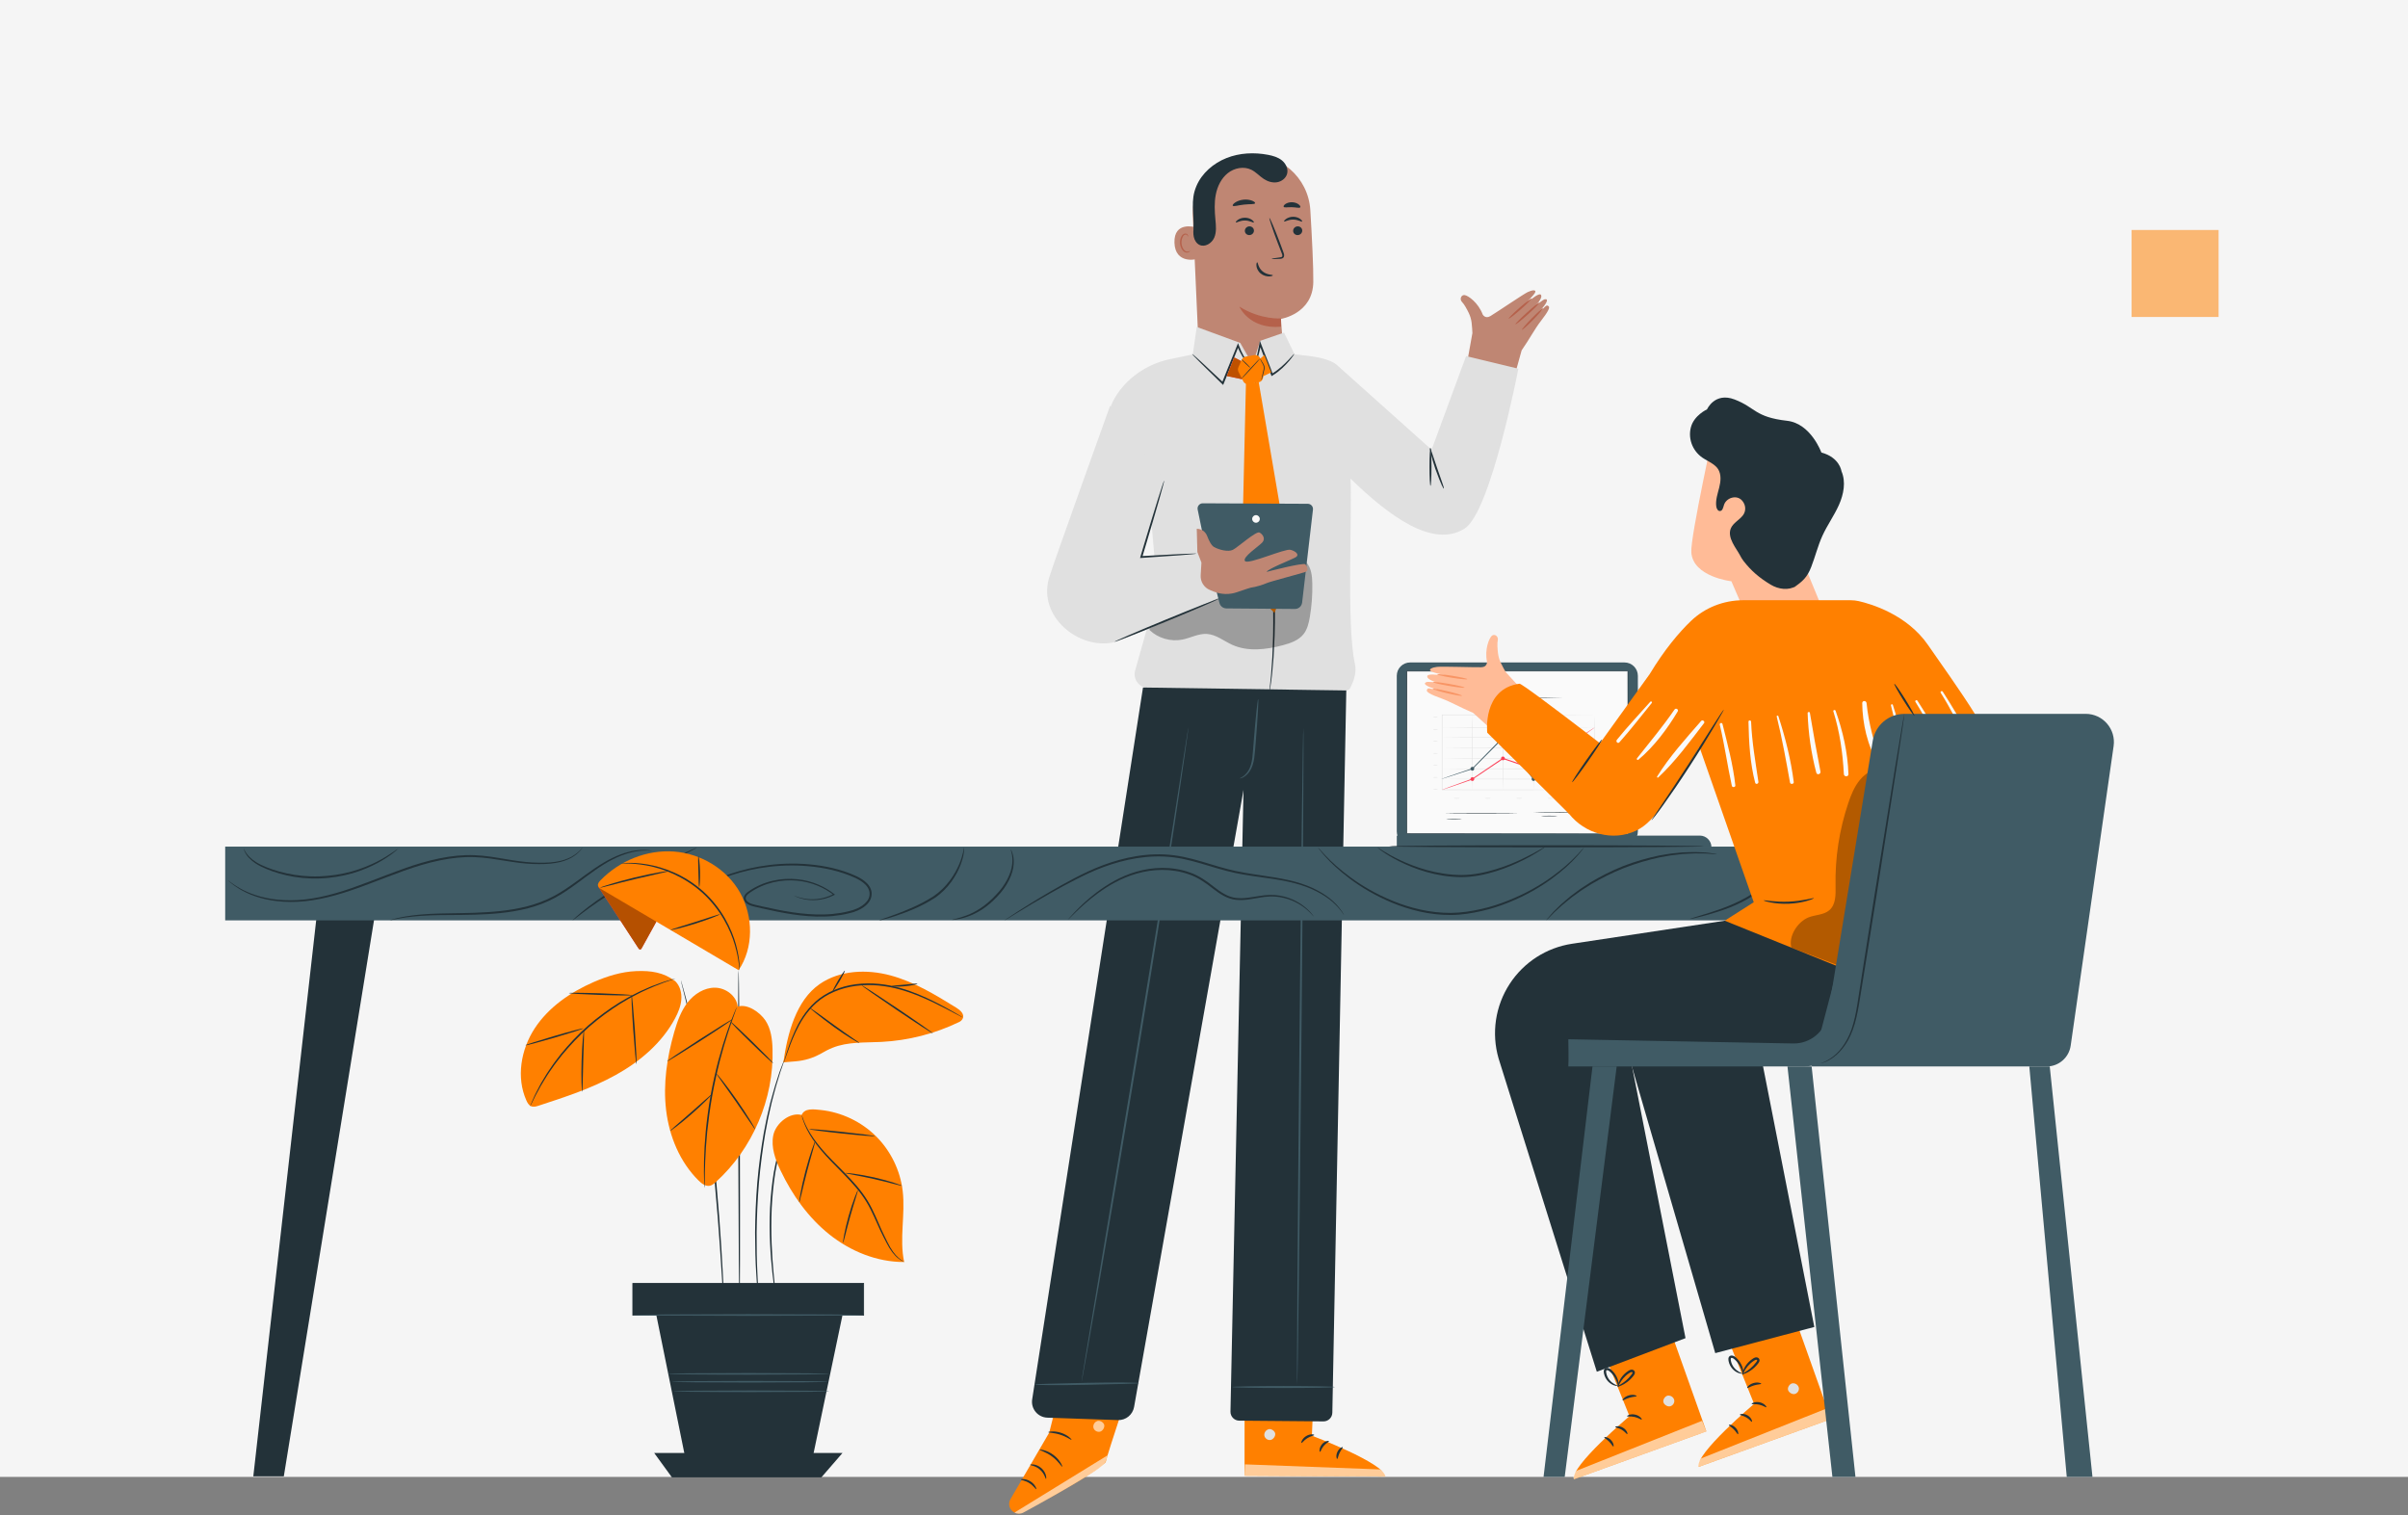 <?xml version="1.0" encoding="utf-8"?>
<!-- Generator: Adobe Illustrator 25.2.1, SVG Export Plug-In . SVG Version: 6.00 Build 0)  -->
<svg version="1.1" id="Layer_1" xmlns="http://www.w3.org/2000/svg" xmlns:xlink="http://www.w3.org/1999/xlink" x="0px" y="0px"
	 viewBox="0 0 1080 679.66" style="enable-background:new 0 0 1080 679.66;" xml:space="preserve">
<rect x="0" y="0" width="1080" height="679.66" fill="#808080" stroke="none"/>
<style type="text/css">
	.st0{fill:#F5F5F5;}
	.st1{fill:#BF8673;}
	.st2{fill:#B5614B;}
	.st3{fill:#233239;}
	.st4{fill:#E0E0E0;}
	.st5{fill:#FB3F56;}
	.st6{fill:#FF8000;}
	.st7{opacity:0.6;}
	.st8{fill:#FFFFFF;}
	.st9{fill:#BE5100;}
	.st10{fill:#405B65;}
	.st11{opacity:0.3;}
	.st12{fill:#FAFAFA;}
	.st13{fill:#FFBB97;}
	.st14{fill:#F89565;}
	.st15{fill:#B55000;}
	.st16{opacity:0.53;fill:#FF8000;enable-background:new    ;}
</style>
<rect y="0" class="st0" width="1080" height="662.45"/>
<g>
	<g>
		<g>
			<g>
				<g>
					<g>
						<g>
							<g>
								<path class="st1" d="M682.46,157.15L682.46,157.15c3.78-5.48,5.86-9.58,8.53-13.03c3.29-4.25,4.35-6.24,3.52-6.8
									c-1.12-0.75-0.65-0.51-7.74,6.37c0,0,10.03-9.91,6.17-9.47c-1.71,0.19-10.12,8.35-10.12,8.35c7.36-5.93,9.2-9.32,8.24-10.39
									c-1.38-1.54-11.52,8.43-11.52,8.43s7.88-7.45,8.86-9.19c0.97-1.73-1.39-1.3-3.25-0.39c-2.08,1.02-13.33,8.69-16.69,10.74
									c-2.31,1.41-3.46-0.7-3.46-0.7c-2.01-5.34-6.44-8.43-8.03-8.7c-1.59-0.27-2.5,1.82-1.24,3.09c1.02,1.02,2.2,3.24,3.02,4.93
									c0.67,1.4,1.12,2.89,1.29,4.43c0.2,1.78,0.29,3.3,0.34,4.59l-5.1,28.46l17.93,12.62L682.46,157.15z"/>
							</g>
						</g>
					</g>
				</g>
			</g>
			<g>
				<g>
					<g>
						<g>
							<g>
								<path class="st2" d="M682.6,147.92c0.17,0.18,2.43-1.84,5.05-4.51c2.62-2.68,4.6-4.98,4.41-5.14
									c-0.18-0.16-2.45,1.86-5.05,4.51S682.43,147.74,682.6,147.92z"/>
							</g>
						</g>
					</g>
				</g>
			</g>
			<g>
				<g>
					<g>
						<g>
							<g>
								<path class="st2" d="M679.67,145.48c0.17,0.18,2.7-1.83,5.65-4.51c2.96-2.67,5.22-4.99,5.05-5.17s-2.7,1.83-5.65,4.51
									C681.77,142.97,679.51,145.29,679.67,145.48z"/>
							</g>
						</g>
					</g>
				</g>
			</g>
			<g>
				<g>
					<g>
						<g>
							<g>
								<path class="st2" d="M676.65,142.92c0.16,0.19,2.59-1.68,5.42-4.17c2.83-2.49,4.99-4.66,4.83-4.85s-2.59,1.68-5.42,4.17
									C678.64,140.56,676.48,142.74,676.65,142.92z"/>
							</g>
						</g>
					</g>
				</g>
			</g>
		</g>
		<g>
			<g>
				<g>
					<g>
						<g>
							<g>
								<g>
									<g>
										<g>
											<g>
												<g>
													<g>
														<g>
															<g>
																<g>
																	<g>
																		<path class="st1" d="M559.29,69.55c14.71-1.15,27.52,9.99,28.4,24.72c0.74,12.26,1.41,25.52,1.33,32.2
																			c-0.18,14.34-14.52,16.57-14.52,16.57s2.05,24.91,1.84,28.93l-37.94,1.74l-3.44-76.65
																			C534.33,82.83,545.09,70.65,559.29,69.55L559.29,69.55z"/>
																	</g>
																</g>
															</g>
														</g>
													</g>
												</g>
											</g>
											<g>
												<g>
													<g>
														<g>
															<g>
																<g>
																	<g>
																		<path class="st2" d="M574.53,142.82c0,0-9.06,0.74-18.69-5.31c0,0,4.42,10.32,18.73,9.03L574.53,142.82z"/>
																	</g>
																</g>
															</g>
														</g>
													</g>
												</g>
											</g>
										</g>
									</g>
								</g>
								<g>
									<g>
										<g>
											<g>
												<g>
													<g>
														<g>
															<g>
																<path class="st1" d="M536.29,101.98c-0.24-0.11-9.85-2.91-9.54,6.89s10.09,7.47,10.1,7.18
																	C536.86,115.77,536.29,101.98,536.29,101.98z"/>
															</g>
														</g>
													</g>
												</g>
											</g>
										</g>
									</g>
									<g>
										<g>
											<g>
												<g>
													<g>
														<g>
															<g>
																<g>
																	<path class="st2" d="M533.73,112.44c-0.04-0.03-0.17,0.12-0.45,0.27c-0.28,0.14-0.76,0.24-1.28,0.07
																		c-1.05-0.35-1.97-1.96-2.08-3.73c-0.05-0.89,0.11-1.75,0.4-2.46c0.28-0.73,0.72-1.24,1.24-1.35
																		c0.51-0.14,0.89,0.16,1.02,0.44c0.14,0.27,0.08,0.47,0.14,0.48c0.03,0.02,0.21-0.17,0.11-0.57
																		c-0.05-0.19-0.17-0.42-0.41-0.6s-0.59-0.27-0.95-0.22c-0.75,0.08-1.41,0.79-1.73,1.58
																		c-0.36,0.79-0.56,1.75-0.5,2.75c0.13,1.97,1.2,3.79,2.63,4.15c0.7,0.16,1.26-0.07,1.55-0.31
																		C533.72,112.68,533.77,112.45,533.73,112.44z"/>
																</g>
															</g>
														</g>
													</g>
												</g>
											</g>
										</g>
									</g>
								</g>
								<g>
									<g>
										<g>
											<g>
												<g>
													<g>
														<g>
															<g>
																<g>
																	<g>
																		<g>
																			<g>
																				<g>
																					<path class="st3" d="M584.06,103.38c0.04,1.08-0.85,2.01-1.97,2.07c-1.13,0.06-2.07-0.77-2.11-1.85
																						s0.85-2.01,1.97-2.07C583.08,101.47,584.02,102.3,584.06,103.38z"/>
																				</g>
																			</g>
																		</g>
																	</g>
																</g>
															</g>
														</g>
														<g>
															<g>
																<g>
																	<g>
																		<g>
																			<g>
																				<g>
																					<g>
																						<path class="st3" d="M584,99.37c-0.25,0.27-1.8-0.88-4.01-0.88c-2.2-0.03-3.82,1.11-4.06,0.84
																							c-0.12-0.12,0.14-0.6,0.85-1.11c0.69-0.51,1.88-1.01,3.25-1s2.53,0.51,3.19,1.03
																							C583.9,98.77,584.13,99.25,584,99.37z"/>
																					</g>
																				</g>
																			</g>
																		</g>
																	</g>
																</g>
															</g>
														</g>
													</g>
													<g>
														<g>
															<g>
																<g>
																	<g>
																		<g>
																			<g>
																				<g>
																					<path class="st3" d="M562.4,103.38c0.04,1.08-0.85,2-1.97,2.07c-1.13,0.06-2.07-0.76-2.11-1.85
																						c-0.04-1.08,0.85-2.01,1.97-2.07C561.42,101.47,562.36,102.3,562.4,103.38z"/>
																				</g>
																			</g>
																		</g>
																	</g>
																</g>
															</g>
														</g>
														<g>
															<g>
																<g>
																	<g>
																		<g>
																			<g>
																				<g>
																					<g>
																						<path class="st3" d="M562.35,99.78c-0.25,0.27-1.81-0.88-4.01-0.87c-2.2-0.03-3.82,1.11-4.06,0.84
																							c-0.12-0.12,0.14-0.6,0.85-1.11c0.69-0.51,1.87-1.01,3.25-1c1.37,0.01,2.53,0.51,3.19,1.03
																							C562.24,99.18,562.47,99.66,562.35,99.78z"/>
																					</g>
																				</g>
																			</g>
																		</g>
																	</g>
																</g>
															</g>
														</g>
													</g>
													<g>
														<g>
															<g>
																<g>
																	<g>
																		<g>
																			<g>
																				<g>
																					<path class="st3" d="M570.34,116.12c-0.01-0.13,1.36-0.36,3.58-0.65c0.56-0.06,1.1-0.17,1.19-0.55
																						c0.13-0.41-0.1-1.01-0.38-1.67c-0.53-1.36-1.08-2.79-1.66-4.28c-2.31-6.1-3.98-11.12-3.74-11.21
																						c0.25-0.09,2.32,4.78,4.63,10.88c0.56,1.5,1.09,2.94,1.59,4.31c0.21,0.64,0.58,1.36,0.29,2.21
																						c-0.15,0.42-0.56,0.73-0.93,0.82c-0.36,0.11-0.68,0.12-0.96,0.13C571.74,116.24,570.35,116.25,570.34,116.12z"
																						/>
																				</g>
																			</g>
																		</g>
																	</g>
																</g>
															</g>
														</g>
													</g>
													<g>
														<g>
															<g>
																<g>
																	<g>
																		<g>
																			<g>
																				<g>
																					<path class="st3" d="M563.86,117.65c0.36-0.02,0.36,2.37,2.41,4.07c2.04,1.7,4.59,1.43,4.61,1.77
																						c0.03,0.15-0.57,0.46-1.64,0.49c-1.06,0.04-2.6-0.3-3.85-1.34c-1.25-1.04-1.79-2.43-1.87-3.41
																						C563.43,118.23,563.69,117.63,563.86,117.65z"/>
																				</g>
																			</g>
																		</g>
																	</g>
																</g>
															</g>
														</g>
													</g>
												</g>
											</g>
										</g>
										<g>
											<g>
												<g>
													<g>
														<g>
															<g>
																<g>
																	<path class="st3" d="M562.91,91.15c-0.22,0.6-2.42,0.31-5,0.63c-2.59,0.26-4.68,1.02-5.02,0.48
																		c-0.15-0.26,0.21-0.82,1.05-1.4s2.17-1.13,3.72-1.3c1.55-0.17,2.97,0.08,3.91,0.46
																		C562.53,90.39,563.01,90.86,562.91,91.15z"/>
																</g>
															</g>
														</g>
													</g>
												</g>
											</g>
										</g>
										<g>
											<g>
												<g>
													<g>
														<g>
															<g>
																<g>
																	<path class="st3" d="M583.19,92.99c-0.39,0.5-1.91-0.02-3.73-0.04c-1.82-0.09-3.37,0.34-3.73-0.19
																		c-0.16-0.25,0.09-0.76,0.76-1.23c0.67-0.47,1.78-0.86,3.03-0.82s2.34,0.49,2.98,1.01
																		C583.15,92.23,583.36,92.75,583.19,92.99z"/>
																</g>
															</g>
														</g>
													</g>
												</g>
											</g>
										</g>
									</g>
								</g>
							</g>
						</g>
					</g>
				</g>
			</g>
			<g>
				<path class="st3" d="M535.35,101.74c-0.13,1.5-0.25,3.03,0.07,4.5c0.32,1.47,1.16,2.91,2.5,3.58c2.46,1.23,5.55-0.65,6.66-3.18
					c1.1-2.52,0.8-5.4,0.54-8.14c-0.34-3.74-0.55-7.53,0.17-11.22c0.72-3.68,2.45-7.28,5.38-9.62c2.94-2.34,7.19-3.18,10.56-1.52
					c2.08,1.02,3.64,2.85,5.58,4.12c1.74,1.14,3.87,1.81,5.92,1.49c2.06-0.32,3.99-1.77,4.54-3.78c0.6-2.19-0.55-4.58-2.31-6.02
					c-1.76-1.44-4.03-2.08-6.26-2.51c-6.19-1.18-12.75-0.88-18.6,1.45c-5.86,2.33-11.04,6.76-13.5,12.56
					c-2.85,6.71-0.93,12.03-1.34,19.48"/>
			</g>
		</g>
		<g>
			<g>
				<g>
					<g>
						<path class="st4" d="M681,165.38l-23.45-5.66l-15.48,41.99l-42.77-38.27l0,0c-4.55-3.33-12.4-3.75-18.36-4.49
							c-0.15-0.02-0.3-0.04-0.45-0.05c-2.32-0.27-3.45-0.61-4.84-0.78c-10.31,7.75-27.95,8.25-38.08,0.25c0,0-7.68,1.74-12.26,2.61
							c-14.44,2.77-24.84,13.29-27.72,23l18.08,41.69l3.46,39.6l-10.01,35.46c-1.02,3.62,1.41,7.3,5.14,7.78l89.56,1.36l1.46-0.73
							c1.89-3.47,3.29-7.49,2.41-11.35c-3.87-16.97-1.17-67.57-1.98-83.11c17.56,17.07,36.95,31.23,51.11,22.46
							C668.59,229.89,681,165.38,681,165.38z"/>
					</g>
				</g>
				<g>
					<g>
						<g>
							<g>
								<polygon class="st5" points="538.24,157.39 538.24,157.39 538.25,157.39 								"/>
							</g>
						</g>
					</g>
				</g>
			</g>
			<g>
				<g>
					<polygon class="st4" points="534.68,160.98 536.75,146.65 556.27,153.82 561.78,163.52 565.2,152.87 575.91,149.18 
						580.49,158.71 572.63,169.83 557.89,172.81 					"/>
				</g>
			</g>
			<g>
				<g>
					<g>
						<path class="st3" d="M562.12,165.75c-0.03,0.03-0.28-0.17-0.73-0.59c-0.44-0.42-1.06-1.06-1.79-1.93
							c-1.45-1.74-3.31-4.46-4.71-8.12l0.72,0.01c-1.34,3.37-2.87,7.24-4.51,11.36c-0.79,1.94-1.55,3.83-2.27,5.61l-0.24,0.59
							l-0.45-0.44c-3.94-3.81-7.34-7.14-9.74-9.54c-1.09-1.11-2.02-2.06-2.79-2.84c-0.64-0.68-0.97-1.06-0.94-1.1
							c0.04-0.04,0.44,0.28,1.14,0.89c0.82,0.74,1.8,1.62,2.96,2.66c2.5,2.29,5.98,5.55,9.95,9.32l-0.69,0.15
							c0.71-1.78,1.47-3.67,2.25-5.62c1.67-4.11,3.25-7.97,4.61-11.32l0.38-0.93l0.34,0.94c1.29,3.59,3.02,6.31,4.34,8.11
							C561.29,164.75,562.19,165.68,562.12,165.75z"/>
					</g>
				</g>
			</g>
			<g>
				<g>
					<g>
						<path class="st3" d="M580.49,158.71c0.07,0.05-0.71,1.28-2.29,3.16c-1.59,1.85-3.99,4.44-7.47,6.57l-0.43,0.26l-0.18-0.48
							c-0.64-1.74-1.38-3.62-2.16-5.57c-1.17-2.92-2.28-5.7-3.13-8.17l0.76-0.06c-0.64,3.23-1.44,5.88-1.92,7.75
							c-0.5,1.87-0.76,2.95-0.85,2.94c-0.08-0.01,0.03-1.13,0.4-3.04c0.35-1.91,1.04-4.58,1.6-7.79l0.25-1.43l0.51,1.37
							c0.9,2.43,2.03,5.18,3.2,8.11c0.78,1.95,1.51,3.85,2.13,5.61l-0.61-0.22c3.39-2.01,5.83-4.46,7.51-6.2
							C579.48,159.75,580.4,158.64,580.49,158.71z"/>
					</g>
				</g>
			</g>
			<g>
				<g>
					<g>
						<path class="st3" d="M569.2,311.66c-0.03,0,0.01-0.52,0.1-1.5c0.11-1.05,0.26-2.47,0.45-4.26c0.25-1.84,0.38-4.12,0.58-6.75
							c0.09-1.32,0.19-2.73,0.3-4.22c0.06-1.5,0.12-3.08,0.19-4.74c0.3-6.65,0.29-14.57,0.13-23.37c-0.22-8.8-0.71-18.46-1.4-28.59
							c-1.47-20.27-3.46-38.56-4.97-51.79c-0.75-6.55-1.36-11.89-1.79-15.67c-0.19-1.79-0.35-3.21-0.46-4.26
							c-0.1-0.98-0.13-1.49-0.1-1.49c0.03,0,0.12,0.5,0.28,1.47c0.15,1.05,0.36,2.46,0.62,4.24c0.52,3.69,1.25,9.03,2.07,15.64
							c1.67,13.22,3.76,31.51,5.23,51.8c0.69,10.14,1.15,19.82,1.33,28.63c0.12,8.81,0.07,16.75-0.32,23.41
							c-0.09,1.66-0.17,3.25-0.25,4.75c-0.13,1.49-0.25,2.9-0.37,4.23c-0.24,2.64-0.43,4.91-0.73,6.75
							c-0.26,1.78-0.47,3.2-0.62,4.25C569.32,311.16,569.23,311.67,569.2,311.66z"/>
					</g>
				</g>
			</g>
			<g>
				<g>
					<g>
						<path class="st3" d="M641.58,217.92c-0.24,0-0.44-3.81-0.44-8.51s0.2-8.51,0.44-8.51s0.44,3.81,0.44,8.51
							S641.82,217.92,641.58,217.92z"/>
					</g>
				</g>
			</g>
			<g>
				<g>
					<g>
						<path class="st3" d="M647.55,219.01c0.07,0.79-1.19-1.48-3.82-8.78c-1.72-5.01-2.59-9.22-2.36-9.27
							c0.24-0.06,1.49,4.02,3.2,8.99C646.26,214.92,647.78,218.91,647.55,219.01z"/>
					</g>
				</g>
			</g>
		</g>
		<g>
			<g>
				<g>
					<g>
						<g>
							<path class="st6" d="M589.75,611.45l-1.36,32.51c0,0,32.59,12.3,32.93,18.33l-63.14-0.37l0.04-50.75L589.75,611.45z"/>
						</g>
					</g>
					<g>
						<g>
							<g>
								<path class="st4" d="M568.89,641.11c-1.22,0.33-2.08,1.7-1.8,2.93c0.28,1.24,1.66,2.12,2.89,1.81s2.3-1.92,1.89-3.12
									s-2.1-2.14-3.22-1.55"/>
							</g>
						</g>
					</g>
					<g class="st7">
						<g>
							<path class="st8" d="M558.18,661.93l0.2-5.11l60.46,2.27c0,0,2.8,1.24,2.47,3.22L558.18,661.93z"/>
						</g>
					</g>
					<g>
						<g>
							<g>
								<path class="st3" d="M589.42,643.65c-0.01,0.31-1.55,0.44-3.08,1.42c-1.55,0.94-2.34,2.27-2.62,2.15
									c-0.28-0.06,0.19-1.9,2.05-3.06C587.63,642.99,589.49,643.37,589.42,643.65z"/>
							</g>
						</g>
					</g>
					<g>
						<g>
							<g>
								<path class="st3" d="M596.03,646.43c0.07,0.3-1.27,0.82-2.32,2.11c-1.09,1.27-1.37,2.67-1.67,2.66
									c-0.29,0.05-0.49-1.76,0.85-3.35C594.21,646.25,596.02,646.13,596.03,646.43z"/>
							</g>
						</g>
					</g>
					<g>
						<g>
							<g>
								<path class="st3" d="M599.74,654.38c-0.28,0.06-0.7-1.48,0.1-3.16c0.79-1.69,2.25-2.35,2.38-2.09
									c0.17,0.25-0.77,1.15-1.41,2.55C600.14,653.05,600.05,654.35,599.74,654.38z"/>
							</g>
						</g>
					</g>
					<g>
						<g>
							<g>
								<path class="st3" d="M588.91,636.21c-0.13,0.28-1.54-0.15-3.29-0.05c-1.75,0.07-3.11,0.65-3.26,0.38
									c-0.18-0.22,1.15-1.36,3.21-1.46C587.62,634.97,589.06,635.96,588.91,636.21z"/>
							</g>
						</g>
					</g>
				</g>
				<g>
					<g>
						<g>
							<path class="st3" d="M589.06,629.64c0,0.13-1.22,0.31-3.16-0.03c-0.97-0.17-2.11-0.5-3.3-1.04c-0.6-0.27-1.21-0.59-1.81-0.97
								c-0.29-0.19-0.63-0.38-0.95-0.75c-0.34-0.32-0.53-1.14-0.13-1.64c0.33-0.48,0.9-0.69,1.36-0.7c0.47-0.01,0.84,0.08,1.18,0.17
								c0.7,0.17,1.36,0.41,1.96,0.69c1.2,0.56,2.18,1.26,2.9,1.93c1.46,1.37,1.95,2.52,1.84,2.58c-0.14,0.1-0.85-0.87-2.33-2
								c-0.74-0.56-1.69-1.14-2.81-1.61c-0.56-0.23-1.17-0.42-1.81-0.57c-0.67-0.18-1.24-0.19-1.41,0.11
								c-0.06,0.11-0.07,0.16,0.07,0.35c0.14,0.18,0.41,0.36,0.7,0.55c0.56,0.37,1.12,0.69,1.66,0.96c1.1,0.55,2.15,0.93,3.05,1.19
								C587.88,629.38,589.07,629.47,589.06,629.64z"/>
						</g>
					</g>
				</g>
				<g>
					<g>
						<g>
							<path class="st3" d="M588.66,630.08c-0.11,0.05-0.71-1.06-0.82-3.06c-0.05-0.99,0.06-2.19,0.45-3.46
								c0.2-0.63,0.47-1.28,0.82-1.92c0.37-0.62,0.83-1.45,2.03-1.58c0.62-0.02,1.14,0.47,1.32,0.89c0.21,0.43,0.25,0.8,0.32,1.16
								c0.11,0.74,0.09,1.46-0.01,2.13c-0.21,1.34-0.76,2.46-1.37,3.26c-1.24,1.63-2.53,1.99-2.56,1.89
								c-0.1-0.16,0.98-0.74,1.93-2.31c0.47-0.77,0.89-1.79,1.02-2.97c0.07-0.58,0.06-1.2-0.05-1.83c-0.09-0.67-0.34-1.21-0.6-1.15
								c-0.31-0.01-0.85,0.5-1.11,1.03c-0.33,0.56-0.59,1.14-0.79,1.71c-0.4,1.14-0.58,2.23-0.63,3.15
								C588.5,628.88,588.82,630.03,588.66,630.08z"/>
						</g>
					</g>
				</g>
			</g>
		</g>
		<g>
			<g>
				<g>
					<path class="st6" d="M480.84,601.89l-10.25,40.69l-17.39,29.85c-1.25,2.15-0.42,4.91,1.81,6.02l0,0
						c1.25,0.62,2.71,0.6,3.94-0.06c7.81-4.21,36.46-19.86,37.04-22.88c0.68-3.5,13.67-42.21,13.67-42.21L480.84,601.89z"/>
				</g>
			</g>
			<g class="st7">
				<g>
					<path class="st8" d="M455,678.45l41.73-25.67l-0.47,1.71c-0.41,1.48-1.33,2.77-2.6,3.64c-3.4,2.31-12.94,8.48-34.61,20.29
						C457.8,679.11,456.27,679.12,455,678.45L455,678.45z"/>
				</g>
			</g>
			<g class="st7">
				<g>
					<g>
						<path class="st8" d="M492.04,637.44c-1.21,0.42-1.96,1.86-1.59,3.09c0.37,1.22,1.83,2,3.04,1.6c1.21-0.4,2.17-2.1,1.67-3.28
							c-0.51-1.17-2.27-2-3.35-1.32"/>
					</g>
				</g>
			</g>
			<g>
				<g>
					<g>
						<path class="st3" d="M469.13,663.34c-0.26,0.05-0.59-2.32-2.68-4.13c-2.04-1.87-4.43-1.91-4.41-2.18
							c-0.01-0.11,0.59-0.28,1.57-0.15c0.98,0.12,2.31,0.63,3.45,1.64s1.8,2.28,2.03,3.23
							C469.35,662.72,469.24,663.33,469.13,663.34z"/>
					</g>
				</g>
			</g>
			<g>
				<g>
					<g>
						<path class="st3" d="M464.76,667.96c-0.24,0.12-1.18-1.55-3.1-2.73c-1.9-1.22-3.81-1.33-3.81-1.6
							c-0.06-0.24,2.12-0.56,4.3,0.82C464.33,665.8,465,667.91,464.76,667.96z"/>
					</g>
				</g>
			</g>
			<g>
				<g>
					<g>
						<path class="st3" d="M476.42,657.88c-0.24,0.14-1.67-2.44-4.5-4.54c-2.8-2.14-5.68-2.79-5.61-3.06
							c-0.01-0.23,3.15,0.04,6.17,2.32C475.5,654.86,476.64,657.82,476.42,657.88z"/>
					</g>
				</g>
			</g>
			<g>
				<g>
					<g>
						<path class="st3" d="M480.57,645.77c-0.18,0.21-2.15-1.34-5.03-2.25c-2.87-0.95-5.38-0.85-5.39-1.12
							c-0.06-0.23,2.59-0.77,5.68,0.25C478.91,643.63,480.75,645.61,480.57,645.77z"/>
					</g>
				</g>
			</g>
			<g>
				<g>
					<g>
						<path class="st3" d="M483.88,633.9c-0.19,0.2-2.06-1.77-5.17-2.48c-3.09-0.78-5.66,0.13-5.74-0.14
							c-0.04-0.1,0.54-0.49,1.62-0.77c1.07-0.28,2.66-0.39,4.33,0.01c1.67,0.4,3.03,1.21,3.86,1.95
							C483.62,633.22,483.97,633.82,483.88,633.9z"/>
					</g>
				</g>
			</g>
			<g>
				<g>
					<g>
						<path class="st3" d="M479.4,629.18c-0.05-0.01,0.01-0.58,0.37-1.55c0.36-0.95,1.04-2.32,2.32-3.67
							c0.64-0.63,1.37-1.47,2.64-1.69c0.64-0.11,1.44,0.22,1.78,0.89c0.33,0.65,0.3,1.36,0.13,2c-0.75,2.56-3.64,4.43-6.63,4
							c-2.99-0.48-5.16-2.87-5.69-5.4c-0.09-0.64-0.07-1.4,0.43-1.99c0.5-0.6,1.4-0.65,1.95-0.39c1.15,0.51,1.72,1.41,2.28,2.12
							c1.08,1.51,1.62,2.92,1.89,3.91c0.27,0.99,0.29,1.56,0.24,1.57c-0.17,0.07-0.47-2.27-2.65-5.08c-0.56-0.66-1.19-1.48-2.03-1.8
							c-0.41-0.16-0.82-0.09-1.06,0.21c-0.24,0.28-0.3,0.81-0.21,1.33c0.47,2.08,2.46,4.26,4.99,4.62c2.52,0.39,5.05-1.26,5.68-3.32
							c0.14-0.5,0.15-1.03-0.03-1.4c-0.18-0.36-0.56-0.55-0.97-0.51c-0.87,0.1-1.64,0.8-2.26,1.39
							C480.03,626.92,479.57,629.27,479.4,629.18z"/>
					</g>
				</g>
			</g>
		</g>
		<g>
			<g>
				<polygon class="st5" points="553.55,160.34 557.98,162.65 557.16,170.11 550.25,168.66 				"/>
			</g>
		</g>
		<g>
			<g>
				<g>
					<polygon class="st9" points="553.55,160.34 557.98,162.65 557.16,170.11 550.25,168.66 					"/>
				</g>
			</g>
			<g>
				<g>
					<polygon class="st6" points="563.71,162.19 567.07,159.24 570.13,167.04 565.74,169.15 					"/>
				</g>
			</g>
			<g>
				<g>
					<polygon class="st6" points="558.81,171.93 556.74,260.17 571.65,274.91 578.87,255.33 564.55,171.46 					"/>
				</g>
			</g>
			<g>
				<g>
					<path class="st6" d="M558.91,159.92c1.01-0.12,2.42-0.39,3.53-0.63c1.06-0.23,2.14,0.28,2.66,1.23l1.88,3.47
						c0.27,0.5,0.36,1.08,0.25,1.64l-0.76,3.9c-0.19,0.98-0.95,1.74-1.92,1.94l-4.26,0.86c-1.08,0.22-2.17-0.31-2.67-1.3l-2.13-4.2
						c-0.33-0.66-0.35-1.43-0.06-2.1l1.48-3.36C557.27,160.56,558.03,160.02,558.91,159.92z"/>
				</g>
			</g>
			<g>
				<g>
					<g>
						<path class="st3" d="M565.1,160.86c0.03,0.03-0.4,0.57-1.14,1.41c-0.73,0.84-1.76,1.98-2.92,3.23
							c-1.15,1.25-2.21,2.37-2.99,3.16c-0.78,0.8-1.28,1.28-1.32,1.24c-0.04-0.03,0.4-0.57,1.13-1.41s1.77-1.99,2.92-3.24
							c1.16-1.25,2.22-2.37,3-3.17C564.57,161.3,565.07,160.82,565.1,160.86z"/>
					</g>
				</g>
			</g>
			<g>
				<g>
					<g>
						<path class="st3" d="M560.74,164.93c-0.07,0.07-0.99-0.7-2.05-1.73c-1.07-1.02-1.88-1.91-1.81-1.98
							c0.07-0.07,0.99,0.7,2.05,1.73C560,163.97,560.81,164.86,560.74,164.93z"/>
					</g>
				</g>
			</g>
			<g>
				<g>
					<g>
						<path class="st3" d="M565.72,170.57c-0.11-0.02,0.43-2.32,1.06-5.09c0.26-1.4-0.65-2.49-1.07-3.32
							c-0.48-0.83-0.56-1.45-0.52-1.45c0.05-0.01,0.21,0.54,0.73,1.32c0.25,0.4,0.58,0.85,0.87,1.43c0.29,0.56,0.47,1.32,0.34,2.07
							c-0.29,1.45-0.67,2.67-0.91,3.59C565.96,170.02,565.77,170.58,565.72,170.57z"/>
					</g>
				</g>
			</g>
		</g>
		<g>
			<g>
				<g>
					<g>
						<g>
							<g>
								<g>
									<g>
										<g>
											<path class="st3" d="M603.82,309.7l-6.26,323.95c-0.04,2.18-1.83,3.92-4.01,3.9l-37.74-0.33
												c-2.21-0.02-3.98-1.84-3.94-4.06l5.85-278.83l-49.08,276.76c-0.62,3.49-3.71,6-7.26,5.88l-31.65-1.09
												c-4.27-0.15-7.45-3.99-6.79-8.22l49.7-319.28L603.82,309.7z"/>
										</g>
									</g>
								</g>
							</g>
						</g>
					</g>
				</g>
			</g>
			<g>
				<g>
					<g>
						<path class="st10" d="M485.07,619.81c0,0,0.01-0.26,0.09-0.76c0.08-0.54,0.2-1.28,0.34-2.23c0.32-2,0.79-4.87,1.39-8.55
							c1.24-7.46,3.03-18.19,5.24-31.43c4.43-26.58,10.53-63.23,17.28-103.71c6.7-40.52,12.62-77.22,16.81-103.8
							c2.07-13.26,3.74-24.01,4.91-31.48c0.58-3.68,1.03-6.56,1.35-8.56c0.16-0.95,0.28-1.68,0.37-2.22
							c0.09-0.5,0.16-0.75,0.16-0.75s-0.01,0.26-0.07,0.77c-0.07,0.54-0.16,1.28-0.29,2.24c-0.28,2-0.68,4.89-1.19,8.58
							c-1.03,7.45-2.64,18.22-4.63,31.53c-4.03,26.61-9.86,63.33-16.56,103.85c-6.69,40.51-12.93,77.16-17.53,103.67
							c-2.32,13.22-4.21,23.93-5.52,31.39c-0.67,3.67-1.19,6.53-1.55,8.53c-0.18,0.94-0.32,1.68-0.43,2.21
							C485.15,619.56,485.07,619.81,485.07,619.81z"/>
					</g>
				</g>
			</g>
			<g>
				<g>
					<g>
						<path class="st10" d="M581.79,621c-0.24,0,0.18-65.92,0.95-147.22c0.77-81.33,1.59-147.23,1.83-147.23
							s-0.18,65.91-0.95,147.24C582.85,555.08,582.03,621,581.79,621z"/>
					</g>
				</g>
			</g>
			<g>
				<g>
					<g>
						<path class="st10" d="M598.7,622.13c0,0.24-10.29,0.44-22.98,0.44c-12.69,0-22.98-0.2-22.98-0.44s10.29-0.44,22.98-0.44
							C588.42,621.69,598.7,621.89,598.7,622.13z"/>
					</g>
				</g>
			</g>
			<g>
				<g>
					<g>
						<path class="st10" d="M510.89,620.38c0,0.06-0.66,0.12-1.84,0.18c-1.38,0.05-3.06,0.1-5.03,0.17
							c-4.46,0.11-10.21,0.25-16.58,0.4c-6.48,0.13-12.35,0.19-16.59,0.15c-2.12-0.02-3.84-0.06-5.03-0.11s-1.84-0.11-1.84-0.17
							s0.66-0.12,1.84-0.18c1.38-0.05,3.06-0.1,5.03-0.17c4.46-0.11,10.21-0.25,16.58-0.4c6.48-0.13,12.34-0.19,16.59-0.15
							c2.12,0.02,3.84,0.06,5.03,0.11C510.24,620.26,510.89,620.32,510.89,620.38z"/>
					</g>
				</g>
			</g>
			<g>
				<g>
					<path class="st10" d="M564.3,313.52c0.13,0.01,0.07,2.15-0.12,5.6s-0.52,8.22-0.95,13.48c-0.23,2.63-0.38,5.13-0.7,7.43
						c-0.33,2.29-1,4.36-2,5.85c-0.99,1.5-2.17,2.41-3.06,2.84c-0.89,0.44-1.46,0.48-1.47,0.44c-0.1-0.14,2.23-0.67,3.97-3.63
						c0.87-1.44,1.43-3.39,1.71-5.62c0.27-2.23,0.39-4.76,0.62-7.39c0.42-5.26,0.86-10.02,1.22-13.45
						C563.89,315.64,564.18,313.51,564.3,313.52z"/>
				</g>
			</g>
		</g>
		<g>
			<g class="st11">
				<g>
					<g>
						<path d="M515.61,282.64c3.85,3.65,9.52,5.28,14.72,4.23c3.71-0.75,7.23-2.77,11-2.52c4.13,0.27,7.55,3.16,11.32,4.87
							c7.04,3.19,15.26,2.17,22.73,0.18c3.43-0.92,7.02-2.16,9.24-4.94c1.72-2.16,2.38-4.96,2.84-7.68
							c0.86-5.02,1.23-10.12,1.11-15.21c-0.07-3.19-0.43-6.6-2.46-9.07c-1.65-2.01-4.23-3.1-6.81-3.44
							c-2.58-0.33-5.21,0.01-7.78,0.43c-20.36,3.35-39.88,11.72-56.34,24.16"/>
					</g>
				</g>
			</g>
			<g>
				<g>
					<g>
						<path class="st4" d="M551.92,265.83c0,0-47.39,21.19-52.21,22.25c-16,3.51-34.29-11.6-29.21-28.83
							c1.89-6.41,27.39-77.27,27.39-77.27l24.26,33.53l-10.27,34.32l26.88-1.78L551.92,265.83z"/>
					</g>
				</g>
			</g>
			<g>
				<g>
					<g>
						<path class="st3" d="M536.58,248.33c0,0.05-0.66,0.14-1.87,0.26c-1.36,0.12-3.1,0.26-5.19,0.44
							c-4.41,0.34-10.58,0.77-17.61,1.22l-0.59,0.04l0.17-0.57c0.51-1.71,1.04-3.49,1.58-5.31c2.4-8.01,4.61-15.25,6.25-20.48
							c0.8-2.49,1.47-4.57,1.99-6.18c0.49-1.45,0.78-2.25,0.84-2.23s-0.13,0.84-0.53,2.33c-0.45,1.63-1.03,3.73-1.73,6.25
							c-1.5,5.27-3.62,12.54-6.02,20.55c-0.55,1.82-1.08,3.59-1.59,5.31l-0.42-0.53c7.03-0.41,13.2-0.73,17.62-0.93
							c2.09-0.08,3.83-0.14,5.2-0.19C535.91,248.27,536.58,248.28,536.58,248.33z"/>
					</g>
				</g>
			</g>
			<g>
				<g>
					<g>
						<path class="st3" d="M546.63,268.59c0.09,0.21-10.31,4.71-23.23,10.03c-12.92,5.33-23.47,9.47-23.55,9.25
							c-0.09-0.21,10.31-4.7,23.23-10.03C536,272.52,546.54,268.38,546.63,268.59z"/>
					</g>
				</g>
			</g>
			<g>
				<g>
					<g>
						<g>
							<g>
								<path class="st10" d="M540.9,246.76l-3.74-18.2c-0.3-1.45,0.82-2.82,2.3-2.81l47.1,0.22c1.39,0.01,2.47,1.22,2.31,2.61
									l-4.86,41.69c-0.19,1.65-1.59,2.89-3.25,2.87l-30.71-0.24c-1.48-0.01-2.76-1.02-3.12-2.45L540.9,246.76z"/>
							</g>
						</g>
					</g>
					<g>
						<g>
							<g>
								<g>
									<g>
										<path class="st1" d="M536.75,237.18L536.75,237.18c2.05,0,3.89,1.25,4.63,3.16c0.77,2.01,1.9,4.36,3.15,5.04
											c2.31,1.26,6.31,2.27,8.41,1.24s10.51-8.6,11.98-7.76c1.47,0.84,2.73,2.73,1.26,4.41c-1.47,1.68-9.25,6.73-7.78,8.41
											c1.47,1.68,17.87-5.72,20.39-5.07s3.99,2.2,2.52,3.22c-1.47,1.01-12.61,5.22-13.24,6.69c0,0,16.82-4.41,17.45-3.36
											s1.68,2.73,0,3.36s-16.19,4.41-17.45,5.05c-1.26,0.63-5.61,1.89-6.48,1.89c-0.46,0-3.75,1.1-6.77,2.15
											c-3.41,1.18-7.12,1.08-10.46-0.28l-1.7-0.69c-2.65-1.08-4.32-3.73-4.15-6.58l0.34-5.73l-1.83-4.73L536.75,237.18z"/>
									</g>
								</g>
							</g>
						</g>
					</g>
				</g>
				<g>
					<g>
						<path class="st12" d="M565.02,232.76c0,0.95-0.77,1.71-1.71,1.71s-1.71-0.77-1.71-1.71s0.77-1.71,1.71-1.71
							C564.25,231.05,565.02,231.82,565.02,232.76z"/>
					</g>
				</g>
			</g>
		</g>
	</g>
	<g>
		<g>
			<path class="st10" d="M767.6,380.04H626.47v-5.25h135.88C765.25,374.78,767.6,377.14,767.6,380.04L767.6,380.04z"/>
		</g>
		<g>
			<path class="st10" d="M728.61,378.92h-96.17c-3.3,0-5.98-2.68-5.98-5.98v-69.82c0-3.3,2.68-5.98,5.98-5.98h96.17
				c3.3,0,5.98,2.68,5.98,5.98v69.82C734.59,376.24,731.91,378.92,728.61,378.92z"/>
		</g>
		<g>
			<g>
				<g>
					<rect x="630.98" y="301.02" class="st12" width="99.1" height="72.83"/>
				</g>
				<g>
					<g>
						<path class="st3" d="M730.08,373.86c0,0-0.01-0.46-0.01-1.34s-0.01-2.19-0.01-3.89c-0.01-3.41-0.02-8.4-0.03-14.77
							c-0.02-12.72-0.04-30.92-0.06-52.83l0.12,0.1c-28.47,0.01-62.55,0.01-99.09,0.02h-0.01l0.14-0.12
							c-0.01,26.45-0.01,51.36-0.02,72.83l-0.13-0.11c29.55,0.02,54.3,0.04,71.68,0.05c8.7,0.01,15.54,0.02,20.22,0.03
							c2.34,0.01,4.13,0.01,5.35,0.01c0.6,0,1.06,0,1.38,0.01C729.92,373.85,730.08,373.86,730.08,373.86s-0.15,0-0.46,0.01
							c-0.31,0-0.76,0-1.36,0.01c-1.21,0-3,0.01-5.32,0.01c-4.67,0.01-11.51,0.02-20.19,0.03c-17.4,0.01-42.19,0.03-71.76,0.05
							h-0.13v-0.11c0-21.47-0.01-46.38-0.02-72.83v-0.12h0.14h0.01c36.55,0.01,70.62,0.01,99.09,0.02h0.12v0.1
							c-0.03,21.94-0.05,40.16-0.06,52.9c-0.01,6.36-0.02,11.34-0.03,14.74c-0.01,1.69-0.01,2.99-0.01,3.87
							C730.09,373.41,730.08,373.86,730.08,373.86z"/>
					</g>
				</g>
			</g>
			<g>
				<g>
					<path class="st4" d="M715.25,320.63c0,0-0.11,0.01-0.34,0.01c-0.23,0-0.56,0.01-1,0.01c-0.89,0-2.19,0.01-3.87,0.02
						c-3.37,0.01-8.27,0.02-14.38,0.04c-12.24,0.01-29.35,0.03-48.86,0.04l0.12-0.12c0,5.34,0,10.89,0,16.56c0,5.85,0,11.55,0,17.06
						l-0.12-0.12c19.39,0.02,36.37,0.03,48.52,0.04c6.07,0.02,10.92,0.03,14.27,0.04c1.67,0.01,2.96,0.02,3.83,0.02
						c0.43,0,0.76,0.01,0.99,0.01c0.22,0,0.34,0.01,0.34,0.01s-0.11,0.01-0.34,0.01c-0.23,0-0.56,0.01-0.99,0.01
						c-0.88,0-2.17,0.01-3.83,0.02c-3.35,0.01-8.2,0.02-14.27,0.04c-12.15,0.01-29.13,0.03-48.52,0.04h-0.12v-0.12
						c0-5.51,0-11.22,0-17.06c0-5.67,0-11.22,0-16.56v-0.12h0.12c19.51,0.02,36.62,0.03,48.86,0.04c6.11,0.02,11.01,0.03,14.38,0.04
						c1.68,0.01,2.98,0.02,3.87,0.02c0.44,0,0.77,0.01,1,0.01C715.13,320.62,715.25,320.63,715.25,320.63z"/>
				</g>
			</g>
			<g>
				<g>
					<path class="st4" d="M715.25,326.29c0,0.07-15.32,0.12-34.22,0.12c-18.9,0-34.22-0.05-34.22-0.12s15.32-0.12,34.22-0.12
						S715.25,326.22,715.25,326.29z"/>
				</g>
			</g>
			<g>
				<g>
					<path class="st4" d="M714.75,330.8c0,0.07-15.32,0.12-34.22,0.12c-18.9,0-34.22-0.05-34.22-0.12s15.32-0.12,34.22-0.12
						S714.75,330.73,714.75,330.8z"/>
				</g>
			</g>
			<g>
				<g>
					<path class="st4" d="M715.25,335.55c0,0.07-15.32,0.12-34.22,0.12c-18.9,0-34.22-0.05-34.22-0.12s15.32-0.12,34.22-0.12
						S715.25,335.48,715.25,335.55z"/>
				</g>
			</g>
			<g>
				<g>
					<path class="st4" d="M715.25,340.18c0,0.07-15.32,0.12-34.22,0.12c-18.9,0-34.22-0.05-34.22-0.12s15.32-0.12,34.22-0.12
						S715.25,340.12,715.25,340.18z"/>
				</g>
			</g>
			<g>
				<g>
					<path class="st4" d="M715.25,344.81c0,0.07-15.32,0.12-34.22,0.12c-18.9,0-34.22-0.05-34.22-0.12s15.32-0.12,34.22-0.12
						S715.25,344.75,715.25,344.81z"/>
				</g>
			</g>
			<g>
				<g>
					<path class="st4" d="M646.8,349.45c0-0.07,15.32-0.12,34.22-0.12s34.22,0.05,34.22,0.12s-15.32,0.12-34.22,0.12
						C662.13,349.57,646.8,349.51,646.8,349.45z"/>
				</g>
			</g>
			<g>
				<g>
					<path class="st4" d="M660.36,354.76c-0.07,0-0.12-7.64-0.12-17.07s0.05-17.07,0.12-17.07s0.12,7.64,0.12,17.07
						S660.42,354.76,660.36,354.76z"/>
				</g>
			</g>
			<g>
				<g>
					<path class="st4" d="M674.08,354.76c-0.07,0-0.12-7.64-0.12-17.07s0.05-17.07,0.12-17.07s0.12,7.64,0.12,17.07
						S674.15,354.76,674.08,354.76z"/>
				</g>
			</g>
			<g>
				<g>
					<path class="st4" d="M687.8,354.76c-0.07,0-0.12-7.64-0.12-17.07s0.05-17.07,0.12-17.07s0.12,7.64,0.12,17.07
						C687.93,347.12,687.87,354.76,687.8,354.76z"/>
				</g>
			</g>
			<g>
				<g>
					<path class="st4" d="M701.53,354.76c-0.07,0-0.12-7.64-0.12-17.07s0.05-17.07,0.12-17.07s0.12,7.64,0.12,17.07
						S701.59,354.76,701.53,354.76z"/>
				</g>
			</g>
			<g>
				<g>
					<path class="st4" d="M715.25,354.76c-0.07,0-0.12-7.64-0.12-17.07s0.05-17.07,0.12-17.07s0.12,7.64,0.12,17.07
						S715.32,354.76,715.25,354.76z"/>
				</g>
			</g>
			<g>
				<g>
					<path class="st5" d="M715.25,326.29c0.01,0.01-0.17,0.15-0.52,0.4c-0.36,0.25-0.87,0.62-1.53,1.09
						c-1.36,0.94-3.31,2.29-5.75,3.97c-4.89,3.35-11.74,8.01-19.52,13.27l-0.1,0.07l-0.11-0.04c-1.87-0.63-3.83-1.29-5.83-1.96
						c-2.71-0.92-5.36-1.81-7.89-2.67l0.21-0.03c-5.18,3.47-9.88,6.62-13.75,9.22l-0.02,0.01l-0.02,0.01
						c-4.16,1.44-7.56,2.61-9.93,3.43c-1.17,0.39-2.09,0.7-2.73,0.91c-0.31,0.1-0.54,0.17-0.72,0.23c-0.16,0.05-0.25,0.07-0.25,0.06
						s0.08-0.05,0.23-0.11c0.17-0.07,0.4-0.16,0.7-0.28c0.63-0.24,1.53-0.57,2.69-1.01c2.35-0.86,5.73-2.08,9.87-3.59l-0.04,0.02
						c3.86-2.62,8.54-5.8,13.69-9.3l0.1-0.07l0.11,0.04c2.53,0.85,5.18,1.74,7.9,2.66c2,0.67,3.96,1.34,5.83,1.97l-0.21,0.03
						c7.79-5.25,14.67-9.85,19.61-13.14c2.47-1.63,4.45-2.94,5.83-3.85c0.68-0.44,1.21-0.78,1.58-1.02
						C715.05,326.39,715.24,326.28,715.25,326.29z"/>
				</g>
			</g>
			<g>
				<circle class="st5" cx="660.36" cy="349.45" r="0.84"/>
			</g>
			<g>
				<circle class="st5" cx="674.08" cy="340.18" r="0.84"/>
			</g>
			<g>
				<circle class="st5" cx="687.8" cy="344.74" r="0.84"/>
			</g>
			<g>
				<circle class="st5" cx="701.67" cy="335.59" r="0.84"/>
			</g>
			<g>
				<g>
					<path class="st10" d="M715.25,349.45c-0.01,0.01-0.09-0.04-0.26-0.14c-0.17-0.11-0.42-0.26-0.73-0.46
						c-0.64-0.42-1.58-1.02-2.77-1.79c-2.4-1.58-5.84-3.85-10.06-6.63h0.21c-3.91,2.63-8.58,5.77-13.7,9.21l-0.19,0.12l-0.13-0.18
						c-2.26-3.05-4.7-6.33-7.22-9.73c-2.25-3.04-4.43-5.99-6.51-8.8l0.36,0.03c-5.25,5.28-9.96,10.02-13.76,13.85l-0.03,0.03
						l-0.04,0.01c-4.3,1.4-7.78,2.53-10.2,3.31c-1.2,0.38-2.14,0.67-2.78,0.88c-0.31,0.09-0.55,0.16-0.73,0.22
						c-0.16,0.05-0.25,0.07-0.25,0.06s0.08-0.04,0.24-0.11c0.17-0.06,0.41-0.15,0.71-0.26c0.64-0.22,1.57-0.55,2.75-0.97
						c2.41-0.82,5.87-2,10.15-3.46l-0.07,0.04c3.79-3.85,8.47-8.62,13.68-13.93l0.19-0.2l0.17,0.22c2.08,2.8,4.27,5.75,6.52,8.79
						c2.51,3.4,4.94,6.68,7.2,9.74l-0.32-0.06c5.14-3.41,9.83-6.53,13.75-9.14l0.11-0.07l0.1,0.07c4.18,2.84,7.6,5.15,9.97,6.77
						c1.17,0.81,2.08,1.44,2.72,1.88c0.3,0.22,0.53,0.38,0.7,0.5C715.18,349.38,715.25,349.44,715.25,349.45z"/>
				</g>
			</g>
			<g>
				<circle class="st10" cx="674.08" cy="330.92" r="0.84"/>
			</g>
			<g>
				<circle class="st10" cx="660.36" cy="344.81" r="0.84"/>
			</g>
			<g>
				<circle class="st10" cx="687.8" cy="349.45" r="0.84"/>
			</g>
			<g>
				<circle class="st10" cx="701.53" cy="341.02" r="0.84"/>
			</g>
			<g>
				<g>
					<path class="st4" d="M654.63,358.09c0,0.07-0.59,0.12-1.32,0.12s-1.32-0.05-1.32-0.12s0.59-0.12,1.32-0.12
						C654.04,357.96,654.63,358.02,654.63,358.09z"/>
				</g>
			</g>
			<g>
				<g>
					<path class="st4" d="M668.65,358.09c0,0.07-0.59,0.12-1.32,0.12s-1.32-0.05-1.32-0.12s0.59-0.12,1.32-0.12
						C668.06,357.96,668.65,358.02,668.65,358.09z"/>
				</g>
			</g>
			<g>
				<g>
					<path class="st4" d="M682.68,358.09c0,0.07-0.59,0.12-1.32,0.12s-1.32-0.05-1.32-0.12s0.59-0.12,1.32-0.12
						C682.09,357.96,682.68,358.02,682.68,358.09z"/>
				</g>
			</g>
			<g>
				<g>
					<path class="st4" d="M696.71,358.09c0,0.07-0.59,0.12-1.32,0.12s-1.32-0.05-1.32-0.12s0.59-0.12,1.32-0.12
						S696.71,358.02,696.71,358.09z"/>
				</g>
			</g>
			<g>
				<g>
					<path class="st4" d="M710.73,358.09c0,0.07-0.59,0.12-1.32,0.12s-1.32-0.05-1.32-0.12s0.59-0.12,1.32-0.12
						C710.14,357.96,710.73,358.02,710.73,358.09z"/>
				</g>
			</g>
			<g>
				<g>
					<g>
						<path class="st4" d="M644.87,354.07c0,0.07-0.48,0.12-1.07,0.12s-1.07-0.05-1.07-0.12s0.48-0.12,1.07-0.12
							C644.39,353.94,644.87,354,644.87,354.07z"/>
					</g>
				</g>
				<g>
					<g>
						<path class="st4" d="M644.87,348.68c0,0.07-0.48,0.12-1.07,0.12s-1.07-0.05-1.07-0.12s0.48-0.12,1.07-0.12
							S644.87,348.61,644.87,348.68z"/>
					</g>
				</g>
				<g>
					<g>
						<path class="st4" d="M644.87,343.29c0,0.07-0.48,0.12-1.07,0.12s-1.07-0.05-1.07-0.12s0.48-0.12,1.07-0.12
							S644.87,343.22,644.87,343.29z"/>
					</g>
				</g>
				<g>
					<g>
						<path class="st4" d="M644.87,337.9c0,0.07-0.48,0.12-1.07,0.12s-1.07-0.05-1.07-0.12s0.48-0.12,1.07-0.12
							S644.87,337.84,644.87,337.9z"/>
					</g>
				</g>
				<g>
					<g>
						<path class="st4" d="M644.87,332.52c0,0.07-0.48,0.12-1.07,0.12s-1.07-0.05-1.07-0.12s0.48-0.12,1.07-0.12
							S644.87,332.45,644.87,332.52z"/>
					</g>
				</g>
				<g>
					<g>
						<path class="st4" d="M644.87,327.13c0,0.07-0.48,0.12-1.07,0.12s-1.07-0.05-1.07-0.12s0.48-0.12,1.07-0.12
							S644.87,327.06,644.87,327.13z"/>
					</g>
				</g>
				<g>
					<g>
						<path class="st4" d="M644.87,321.74c0,0.07-0.48,0.12-1.07,0.12s-1.07-0.05-1.07-0.12s0.48-0.12,1.07-0.12
							S644.87,321.68,644.87,321.74z"/>
					</g>
				</g>
			</g>
			<g>
				<rect x="646.45" y="308.98" class="st5" width="19.66" height="1.4"/>
			</g>
			<g>
				<g>
					<path class="st3" d="M701.23,313.05c0,0.07-12.29,0.12-27.46,0.12c-15.17,0-27.46-0.05-27.46-0.12s12.29-0.12,27.46-0.12
						C688.93,312.93,701.23,312.98,701.23,313.05z"/>
				</g>
			</g>
			<g>
				<g>
					<path class="st3" d="M681.16,364.81c0,0.07-7.5,0.12-16.74,0.12c-9.25,0-16.74-0.05-16.74-0.12s7.49-0.12,16.74-0.12
						C673.66,364.69,681.16,364.74,681.16,364.81z"/>
				</g>
			</g>
			<g>
				<g>
					<path class="st3" d="M655.71,367.34c0,0.07-1.6,0.12-3.57,0.12c-1.97,0-3.57-0.05-3.57-0.12s1.6-0.12,3.57-0.12
						C654.11,367.22,655.71,367.27,655.71,367.34z"/>
				</g>
			</g>
			<g>
				<g>
					<path class="st3" d="M711.52,364.36c0,0.07-5.33,0.12-11.91,0.12c-6.58,0-11.91-0.05-11.91-0.12s5.33-0.12,11.91-0.12
						S711.52,364.29,711.52,364.36z"/>
				</g>
			</g>
			<g>
				<g>
					<path class="st3" d="M698.57,366c0,0.07-1.67,0.12-3.72,0.12c-2.06,0-3.72-0.05-3.72-0.12s1.67-0.12,3.72-0.12
						C696.91,365.88,698.57,365.93,698.57,366z"/>
				</g>
			</g>
		</g>
	</g>
	<g>
		<g>
			<polygon class="st3" points="113.61,662.21 143.18,400.68 168.27,409.53 127.29,662.21 			"/>
		</g>
		<g>
			<rect x="101" y="379.74" class="st10" width="756.52" height="33.08"/>
		</g>
		<g>
			<g>
				<path class="st3" d="M261.26,380.23c0.01,0.01-0.07,0.13-0.24,0.36c-0.18,0.22-0.43,0.57-0.79,0.99
					c-0.76,0.81-1.95,1.98-3.8,3.05c-1.84,1.05-4.32,2-7.31,2.45c-2.98,0.51-6.42,0.58-10.19,0.45c-3.79-0.13-7.9-0.7-12.27-1.41
					c-4.37-0.69-9.03-1.52-13.97-1.67c-9.92-0.36-20.69,2.24-31.45,6.1c-10.8,3.86-20.88,8.25-30.53,10.92
					c-4.81,1.35-9.49,2.3-13.92,2.76c-4.43,0.46-8.61,0.39-12.37-0.02c-7.56-0.82-13.36-3.25-16.96-5.43
					c-3.63-2.2-5.24-3.92-5.24-3.92c0.01-0.01,0.13,0.07,0.37,0.23c0.27,0.2,0.6,0.45,1.01,0.75c0.88,0.66,2.22,1.6,4.05,2.62
					c3.63,2.06,9.38,4.36,16.85,5.09c3.72,0.36,7.84,0.39,12.22-0.09c4.38-0.48,9-1.46,13.77-2.82c9.56-2.7,19.61-7.09,30.45-10.97
					c10.81-3.88,21.72-6.49,31.79-6.08c5.02,0.17,9.71,1.04,14.07,1.76c4.36,0.74,8.43,1.35,12.17,1.52
					c3.75,0.17,7.15,0.15,10.09-0.3c2.94-0.4,5.38-1.27,7.21-2.25C259.92,382.26,261.15,380.1,261.26,380.23z"/>
			</g>
		</g>
		<g>
			<g>
				<path class="st3" d="M178.5,380.73c0.04,0.05-0.77,0.74-2.29,1.95c-1.53,1.19-3.85,2.78-6.9,4.44
					c-3.07,1.6-6.86,3.32-11.29,4.59c-4.42,1.26-9.44,2.14-14.75,2.31c-10.66,0.38-20.16-2.35-26.37-5.44
					c-3.12-1.58-5.29-3.55-6.36-5.2c-0.56-0.81-0.86-1.52-1.04-2c-0.16-0.49-0.22-0.75-0.19-0.76c0.1-0.04,0.36,1.03,1.53,2.54
					c1.13,1.53,3.28,3.35,6.36,4.82c6.18,2.89,15.56,5.47,26.05,5.1c5.23-0.17,10.17-1,14.54-2.2c4.38-1.21,8.14-2.84,11.22-4.35
					c3.05-1.57,5.41-3.06,6.99-4.15C177.57,381.27,178.46,380.68,178.5,380.73z"/>
			</g>
		</g>
		<g>
			<g>
				<path class="st3" d="M356.02,401.7c0.01-0.02,0.41,0.13,1.17,0.42c0.78,0.26,1.93,0.65,3.49,0.93c3.05,0.53,8,0.7,13.24-2.07
					l-0.04,0.42c-3.98-3.09-9.62-5.78-16.42-6.39c-6.72-0.64-14.65,0.78-21.35,5.55c-0.8,0.58-1.57,1.29-1.65,2.15
					c-0.11,0.87,0.55,1.65,1.42,2.13c0.87,0.51,1.87,0.8,2.93,1.03c1.06,0.24,2.14,0.49,3.22,0.73c4.33,0.96,8.8,1.92,13.43,2.6
					c4.62,0.68,9.41,1.13,14.28,0.97c2.44-0.05,4.89-0.3,7.33-0.7c1.22-0.21,2.44-0.44,3.65-0.77c1.23-0.27,2.4-0.64,3.53-1.14
					c1.77-0.77,3.44-1.85,4.58-3.31c1.16-1.44,1.52-3.4,0.88-5.08c-0.61-1.7-2.06-3.01-3.6-4.02c-1.55-1.02-3.29-1.76-5.02-2.45
					c-6.95-2.74-14.16-3.94-21.01-4.36c-13.76-0.8-26.17,1.85-35.87,5.56c-9.74,3.72-16.94,8.3-21.59,11.79
					c-2.31,1.78-4.08,3.19-5.22,4.23c-0.55,0.47-0.99,0.85-1.33,1.13c-0.3,0.25-0.47,0.38-0.48,0.36s0.13-0.16,0.41-0.43
					c0.32-0.31,0.74-0.7,1.27-1.2c1.1-1.09,2.84-2.54,5.12-4.38c4.6-3.6,11.79-8.29,21.58-12.12c9.74-3.82,22.24-6.56,36.15-5.8
					c6.92,0.41,14.22,1.59,21.3,4.37c1.75,0.7,3.53,1.45,5.19,2.53c1.62,1.07,3.23,2.47,3.96,4.47c0.77,1.97,0.31,4.34-1.01,5.97
					c-1.29,1.65-3.08,2.78-4.95,3.6c-1.19,0.53-2.44,0.93-3.68,1.19c-1.23,0.33-2.48,0.57-3.72,0.78c-2.49,0.41-4.99,0.66-7.46,0.71
					c-4.95,0.16-9.79-0.31-14.45-1s-9.15-1.67-13.49-2.65c-1.08-0.25-2.16-0.5-3.22-0.74c-1.07-0.23-2.18-0.55-3.17-1.13
					c-0.49-0.29-0.97-0.66-1.33-1.16s-0.56-1.16-0.48-1.78c0.16-1.32,1.17-2.11,2-2.72c6.93-4.87,15.05-6.26,21.9-5.56
					c6.93,0.68,12.66,3.48,16.67,6.68l0.31,0.24l-0.34,0.18c-5.42,2.78-10.45,2.51-13.53,1.89
					C357.49,402.64,356.02,401.7,356.02,401.7z"/>
			</g>
		</g>
		<g>
			<g>
				<path class="st3" d="M453.37,381.08c0.04-0.02,0.39,0.54,0.75,1.67c0.37,1.12,0.69,2.84,0.5,4.96
					c-0.25,4.26-2.86,9.86-7.37,14.44c-2.18,2.35-4.55,4.33-6.88,5.85c-2.35,1.51-4.65,2.55-6.64,3.22
					c-1.99,0.68-3.66,1.01-4.81,1.21c-1.16,0.17-1.8,0.21-1.81,0.15c-0.03-0.17,2.54-0.53,6.4-1.98c1.92-0.74,4.13-1.81,6.39-3.32
					c2.25-1.52,4.54-3.47,6.68-5.77c4.41-4.49,6.98-9.8,7.39-13.87C454.47,383.55,453.14,381.13,453.37,381.08z"/>
			</g>
		</g>
		<g>
			<g>
				<path class="st3" d="M589.22,411.08c-0.09,0.08-1.07-1.39-3.47-3.38c-2.37-1.96-6.33-4.46-11.83-5.33
					c-2.74-0.47-5.78-0.32-9.01,0.26c-3.23,0.51-6.74,1.38-10.56,0.97c-3.88-0.36-7.36-2.7-10.51-5.15
					c-3.16-2.51-6.55-4.89-10.56-6.26c-7.99-2.85-16.44-2.37-23.46-0.36c-7.08,2.01-12.85,5.54-17.36,8.79
					c-4.51,3.3-7.81,6.42-10.06,8.59c-1.06,1.05-1.91,1.89-2.57,2.53c-0.59,0.58-0.9,0.88-0.93,0.86c-0.02-0.02,0.25-0.36,0.79-0.98
					c0.54-0.63,1.36-1.53,2.45-2.66c2.18-2.25,5.43-5.47,9.93-8.86c4.5-3.35,10.3-6.98,17.51-9.09c7.14-2.09,15.78-2.62,24.01,0.31
					c4.12,1.41,7.68,3.91,10.8,6.42c3.14,2.46,6.42,4.67,10.06,5.03c3.6,0.41,7.08-0.39,10.33-0.88c3.26-0.55,6.44-0.68,9.24-0.15
					c5.64,0.98,9.63,3.64,11.96,5.71C588.35,409.53,589.22,411.08,589.22,411.08z"/>
			</g>
		</g>
		<g>
			<g>
				<path class="st3" d="M710.51,380.05c0.03,0.02-0.26,0.41-0.83,1.13c-0.59,0.7-1.36,1.83-2.59,3.08
					c-2.3,2.63-6.01,6.11-11.04,9.81c-5.03,3.7-11.49,7.52-19.16,10.62c-3.83,1.56-7.96,2.95-12.36,3.94
					c-4.39,1-9.03,1.76-13.82,1.78c-9.61,0.06-18.6-2.32-26.23-5.46c-7.65-3.17-14.07-7.05-19.06-10.81s-8.66-7.27-10.97-9.9
					c-1.21-1.25-2-2.37-2.59-3.07c-0.57-0.72-0.86-1.11-0.83-1.13c0.03-0.02,0.36,0.33,0.98,1.01c0.63,0.66,1.46,1.73,2.71,2.94
					c2.37,2.54,6.09,5.95,11.09,9.61c5,3.67,11.4,7.45,18.99,10.55c7.57,3.06,16.45,5.38,25.89,5.32c4.72-0.02,9.29-0.76,13.63-1.74
					c4.35-0.96,8.44-2.33,12.24-3.85c7.62-3.03,14.06-6.75,19.1-10.36s8.8-6.99,11.16-9.52c1.26-1.2,2.07-2.29,2.71-2.95
					C710.15,380.38,710.49,380.03,710.51,380.05z"/>
			</g>
		</g>
		<g>
			<g>
				<path class="st3" d="M693.18,379.74c0.02,0.03-0.2,0.21-0.64,0.52s-1.09,0.79-1.96,1.33c-1.72,1.13-4.29,2.64-7.58,4.29
					c-3.29,1.64-7.31,3.42-11.97,4.87c-4.64,1.45-9.94,2.66-15.62,2.67c-11.37-0.06-21.18-3.77-27.73-7.01
					c-3.29-1.66-5.83-3.23-7.51-4.41c-0.86-0.57-1.48-1.07-1.91-1.4s-0.64-0.52-0.62-0.55c0.04-0.06,0.99,0.57,2.73,1.64
					c1.73,1.09,4.31,2.56,7.6,4.12c6.56,3.06,16.3,6.61,27.45,6.67c5.54,0,10.77-1.17,15.37-2.56c4.62-1.39,8.63-3.09,11.94-4.65
					c3.3-1.57,5.91-2.98,7.68-4.01C692.17,380.26,693.14,379.68,693.18,379.74z"/>
			</g>
		</g>
		<g>
			<g>
				<path class="st3" d="M770.1,383.12c0,0.03-0.31,0.03-0.87,0.01c-0.67-0.04-1.49-0.1-2.48-0.16c-0.55-0.04-1.14-0.09-1.79-0.14
					c-0.66,0-1.37-0.01-2.13-0.02c-1.53-0.02-3.27-0.07-5.18,0.09c-0.96,0.05-1.97,0.11-3.01,0.16c-1.04,0.12-2.13,0.25-3.25,0.38
					c-2.25,0.19-4.61,0.73-7.12,1.14c-4.96,1.08-10.34,2.61-15.81,4.72c-5.45,2.17-10.43,4.72-14.81,7.29
					c-2.13,1.38-4.22,2.6-6.02,3.96c-0.92,0.66-1.8,1.29-2.66,1.91c-0.81,0.66-1.59,1.29-2.34,1.9c-1.53,1.17-2.79,2.37-3.92,3.4
					c-0.56,0.51-1.09,0.99-1.58,1.43c-0.45,0.46-0.86,0.89-1.25,1.28c-0.7,0.7-1.27,1.28-1.75,1.76c-0.41,0.4-0.64,0.59-0.66,0.57
					c-0.02-0.02,0.15-0.26,0.52-0.7c0.44-0.51,0.98-1.13,1.63-1.88c0.37-0.42,0.77-0.86,1.2-1.35c0.48-0.47,0.99-0.97,1.53-1.5
					c1.1-1.07,2.34-2.31,3.85-3.53c0.74-0.63,1.52-1.28,2.33-1.96c0.85-0.63,1.73-1.29,2.65-1.97c1.8-1.41,3.89-2.66,6.03-4.07
					c4.4-2.63,9.42-5.23,14.92-7.42c5.52-2.13,10.97-3.65,15.99-4.69c2.53-0.4,4.92-0.91,7.2-1.07c1.13-0.11,2.23-0.22,3.28-0.33
					c1.05-0.04,2.07-0.07,3.04-0.1c1.94-0.11,3.69-0.02,5.23,0.05c0.76,0.03,1.47,0.06,2.14,0.09c0.64,0.08,1.24,0.15,1.79,0.22
					c0.98,0.13,1.8,0.24,2.47,0.33C769.82,383.03,770.11,383.09,770.1,383.12z"/>
			</g>
		</g>
		<g>
			<g>
				<path class="st3" d="M802.5,376.64c0.03,0,0.04,0.22,0.02,0.63c-0.03,0.41-0.02,1.02-0.15,1.78c-0.18,1.55-0.7,3.76-1.76,6.35
					c-2.08,5.18-6.94,11.58-14.12,16.23c-7.18,4.63-14.6,6.96-19.89,8.49c-2.66,0.76-4.83,1.3-6.34,1.65s-2.35,0.51-2.36,0.45
					c-0.02-0.06,0.79-0.34,2.27-0.8c1.65-0.51,3.74-1.16,6.24-1.93c5.23-1.69,12.53-4.09,19.58-8.64
					c7.02-4.55,11.84-10.72,14.03-15.71C802.27,380.13,802.28,376.6,802.5,376.64z"/>
			</g>
		</g>
		<g>
			<g>
				<path class="st3" d="M602.81,410.42c-0.1,0.08-1.16-2.05-4.16-4.95c-2.97-2.9-8.12-6.3-15.25-8.52
					c-3.55-1.12-7.56-1.95-11.9-2.63c-4.34-0.69-9.01-1.23-13.91-2.08c-4.91-0.8-9.96-2.21-15.11-3.79
					c-5.15-1.54-10.49-3.19-16.11-3.89c-11.3-1.43-22.19,0.95-31.39,4.33c-4.63,1.69-8.86,3.74-12.77,5.74s-7.5,3.98-10.76,5.82
					c-6.51,3.68-11.69,6.82-15.27,9c-1.73,1.06-3.1,1.9-4.11,2.52c-0.43,0.26-0.79,0.47-1.08,0.64c-0.25,0.14-0.38,0.21-0.38,0.19
					c-0.01-0.01,0.1-0.11,0.33-0.27c0.28-0.19,0.61-0.43,1.03-0.72c0.91-0.63,2.26-1.53,4.02-2.67c3.52-2.28,8.65-5.5,15.13-9.27
					c3.24-1.88,6.82-3.9,10.73-5.94c3.91-2.03,8.16-4.12,12.83-5.85c9.27-3.46,20.3-5.91,31.81-4.45
					c5.73,0.72,11.11,2.39,16.26,3.94c5.15,1.59,10.12,2.99,14.99,3.82c4.86,0.86,9.53,1.43,13.88,2.16
					c4.35,0.72,8.39,1.59,11.98,2.76c7.19,2.32,12.37,5.87,15.3,8.89C601.87,408.23,602.81,410.42,602.81,410.42z"/>
			</g>
		</g>
		<g>
			<g>
				<path class="st3" d="M432.41,380.23c0.05,0,0.07,0.76-0.11,2.11c-0.16,1.36-0.61,3.3-1.48,5.58
					c-1.74,4.51-5.33,10.63-11.63,14.88c-6.3,4.04-12.65,6.37-17.24,7.93c-2.3,0.77-4.19,1.31-5.5,1.65s-2.05,0.49-2.07,0.43
					c-0.02-0.06,0.68-0.33,1.96-0.78c1.46-0.52,3.26-1.17,5.39-1.93c4.5-1.71,10.77-4.13,16.94-8.09
					c6.06-4.08,9.67-9.99,11.53-14.35C432.1,383.25,432.22,380.19,432.41,380.23z"/>
			</g>
		</g>
		<g>
			<g>
				<path class="st3" d="M256.79,412.82c-0.04-0.05,0.61-0.68,1.84-1.77c1.22-1.11,3.06-2.62,5.39-4.41
					c4.66-3.59,11.44-8.1,19.29-12.43c7.86-4.32,15.21-7.78,20.54-10.23c2.67-1.22,4.84-2.19,6.34-2.84
					c1.51-0.65,2.35-0.98,2.38-0.92s-0.77,0.5-2.23,1.25c-1.63,0.81-3.71,1.85-6.21,3.1c-5.25,2.6-12.54,6.14-20.37,10.45
					c-7.82,4.31-14.62,8.71-19.35,12.15c-2.37,1.72-4.26,3.14-5.55,4.16C257.57,412.33,256.83,412.87,256.79,412.82z"/>
			</g>
		</g>
		<g>
			<g>
				<path class="st3" d="M292.43,381.58c-0.01,0.11-1.75-0.22-4.88,0.01c-3.12,0.25-7.62,1.27-12.62,3.84
					c-5.06,2.46-10.39,6.55-16.4,11c-3.02,2.2-6.26,4.47-9.87,6.4c-3.62,1.94-7.62,3.43-11.81,4.55c-8.42,2.17-16.71,2.67-24.17,2.9
					c-7.48,0.22-14.2,0.07-19.83,0.3c-5.63,0.2-10.16,0.75-13.26,1.3c-1.55,0.29-2.75,0.52-3.56,0.71
					c-0.81,0.18-1.24,0.26-1.25,0.23c-0.01-0.03,0.41-0.17,1.2-0.41c0.8-0.25,1.99-0.55,3.53-0.89c3.1-0.66,7.65-1.31,13.3-1.6
					c5.65-0.32,12.39-0.24,19.83-0.5c7.44-0.28,15.66-0.81,23.96-2.95c4.13-1.1,8.06-2.56,11.62-4.45s6.78-4.11,9.8-6.28
					c6-4.39,11.44-8.48,16.61-10.9c5.11-2.52,9.72-3.47,12.89-3.61c1.59-0.06,2.82,0.02,3.65,0.12
					C292.01,381.47,292.44,381.55,292.43,381.58z"/>
			</g>
		</g>
		<g>
			<g>
				<path class="st3" d="M764.25,379.61c0,0.26-31.62,0.47-70.61,0.47c-39.01,0-70.62-0.21-70.62-0.47s31.61-0.47,70.62-0.47
					C732.64,379.14,764.25,379.35,764.25,379.61z"/>
			</g>
		</g>
	</g>
	<g>
		<g>
			<g>
				<g>
					<g>
						<g>
							<path class="st6" d="M718.67,605.02l12.16,30.19c0,0-26.6,22.5-24.9,28.29l59.38-21.47l-17.01-47.81L718.67,605.02z"/>
						</g>
					</g>
					<g>
						<g>
							<g>
								<path class="st4" d="M748.25,625.99c1.26-0.1,2.52,0.9,2.68,2.16c0.15,1.26-0.86,2.55-2.12,2.67s-2.81-1.04-2.82-2.3
									c-0.01-1.27,1.26-2.72,2.51-2.54"/>
							</g>
						</g>
					</g>
					<g class="st7">
						<g>
							<path class="st8" d="M765.3,642.03l-1.9-4.75l-56.22,22.36c0,0-2.23,2.11-1.26,3.86L765.3,642.03z"/>
						</g>
					</g>
					<g>
						<g>
							<g>
								<path class="st3" d="M729.75,635.25c0.11,0.29,1.61-0.11,3.38,0.31c1.77,0.37,2.96,1.36,3.19,1.15
									c0.25-0.15-0.81-1.73-2.96-2.2C731.22,634.03,729.59,635.01,729.75,635.25z"/>
							</g>
						</g>
					</g>
					<g>
						<g>
							<g>
								<path class="st3" d="M724.46,640.08c0.04,0.3,1.47,0.34,2.9,1.21c1.45,0.83,2.18,2.06,2.47,1.95
									c0.29-0.05-0.12-1.82-1.92-2.87C726.11,639.31,724.36,639.8,724.46,640.08z"/>
							</g>
						</g>
					</g>
					<g>
						<g>
							<g>
								<path class="st3" d="M723.61,648.81c0.29-0.03,0.17-1.63-1.15-2.95c-1.31-1.33-2.9-1.46-2.94-1.17
									c-0.08,0.3,1.11,0.83,2.18,1.93C722.79,647.7,723.32,648.89,723.61,648.81z"/>
							</g>
						</g>
					</g>
					<g>
						<g>
							<g>
								<path class="st3" d="M727.75,628.06c0.22,0.22,1.4-0.66,3.08-1.14c1.67-0.52,3.14-0.43,3.2-0.73
									c0.09-0.27-1.54-0.89-3.51-0.3C728.55,626.47,727.52,627.89,727.75,628.06z"/>
							</g>
						</g>
					</g>
				</g>
				<g>
					<g>
						<g>
							<path class="st3" d="M725.4,621.93c0.04,0.12,1.25-0.11,2.97-1.09c0.85-0.49,1.82-1.17,2.77-2.08
								c0.47-0.45,0.94-0.96,1.38-1.52c0.21-0.28,0.47-0.57,0.64-1.02c0.21-0.42,0.12-1.25-0.42-1.59c-0.47-0.35-1.08-0.35-1.51-0.2
								c-0.44,0.14-0.77,0.36-1.06,0.56c-0.6,0.4-1.14,0.84-1.62,1.3c-0.95,0.93-1.63,1.91-2.09,2.79
								c-0.92,1.77-0.99,3.03-0.88,3.05c0.17,0.05,0.51-1.1,1.53-2.66c0.51-0.78,1.21-1.64,2.11-2.45c0.45-0.4,0.96-0.79,1.52-1.14
								c0.57-0.39,1.1-0.59,1.37-0.37c0.1,0.09,0.12,0.13,0.06,0.36c-0.07,0.22-0.27,0.48-0.48,0.75c-0.4,0.53-0.82,1.02-1.25,1.47
								c-0.85,0.89-1.71,1.6-2.48,2.14C726.43,621.29,725.34,621.77,725.4,621.93z"/>
						</g>
					</g>
				</g>
				<g>
					<g>
						<g>
							<path class="st3" d="M725.93,622.21c0.12,0.01,0.32-1.24-0.25-3.16c-0.29-0.95-0.79-2.04-1.58-3.11
								c-0.4-0.53-0.87-1.05-1.41-1.53c-0.56-0.46-1.27-1.09-2.44-0.82c-0.6,0.19-0.92,0.83-0.94,1.28
								c-0.05,0.47,0.03,0.83,0.09,1.2c0.14,0.73,0.4,1.41,0.72,2c0.64,1.2,1.54,2.06,2.38,2.61c1.72,1.12,3.05,1.03,3.04,0.92
								c0.04-0.18-1.17-0.37-2.59-1.53c-0.7-0.57-1.44-1.39-1.95-2.45c-0.26-0.53-0.46-1.11-0.57-1.74
								c-0.14-0.66-0.08-1.26,0.18-1.28c0.29-0.11,0.97,0.18,1.39,0.6c0.5,0.42,0.94,0.88,1.32,1.35c0.76,0.94,1.29,1.91,1.65,2.76
								C725.68,621.02,725.76,622.22,725.93,622.21z"/>
						</g>
					</g>
				</g>
			</g>
		</g>
		<g>
			<g>
				<g>
					<g>
						<g>
							<path class="st6" d="M774.56,599.5l12.16,30.19c0,0-26.6,22.5-24.9,28.29l59.38-21.47l-17.01-47.81L774.56,599.5z"/>
						</g>
					</g>
					<g>
						<g>
							<g>
								<path class="st4" d="M804.14,620.47c1.26-0.1,2.52,0.9,2.68,2.16c0.15,1.26-0.86,2.55-2.12,2.67s-2.81-1.04-2.82-2.3
									c-0.01-1.27,1.26-2.72,2.51-2.54"/>
							</g>
						</g>
					</g>
					<g class="st7">
						<g>
							<path class="st8" d="M821.19,636.5l-1.9-4.75l-56.22,22.36c0,0-2.23,2.11-1.26,3.86L821.19,636.5z"/>
						</g>
					</g>
					<g>
						<g>
							<g>
								<path class="st3" d="M785.64,629.73c0.11,0.29,1.61-0.11,3.38,0.31c1.77,0.37,2.96,1.36,3.19,1.15
									c0.25-0.15-0.81-1.73-2.96-2.2C787.11,628.51,785.48,629.48,785.64,629.73z"/>
							</g>
						</g>
					</g>
					<g>
						<g>
							<g>
								<path class="st3" d="M780.35,634.56c0.04,0.3,1.47,0.34,2.9,1.21c1.45,0.83,2.18,2.06,2.47,1.95
									c0.29-0.05-0.12-1.82-1.92-2.87C782,633.78,780.25,634.28,780.35,634.56z"/>
							</g>
						</g>
					</g>
					<g>
						<g>
							<g>
								<path class="st3" d="M779.5,643.29c0.29-0.03,0.17-1.63-1.15-2.95c-1.31-1.33-2.9-1.46-2.94-1.17
									c-0.08,0.3,1.11,0.83,2.18,1.93C778.68,642.17,779.21,643.36,779.5,643.29z"/>
							</g>
						</g>
					</g>
					<g>
						<g>
							<g>
								<path class="st3" d="M783.63,622.54c0.22,0.22,1.4-0.66,3.08-1.14c1.67-0.52,3.14-0.43,3.2-0.73
									c0.09-0.27-1.54-0.89-3.51-0.3C784.44,620.95,783.41,622.37,783.63,622.54z"/>
							</g>
						</g>
					</g>
				</g>
				<g>
					<g>
						<g>
							<path class="st3" d="M781.29,616.41c0.04,0.12,1.25-0.11,2.97-1.09c0.85-0.49,1.82-1.17,2.77-2.08
								c0.47-0.45,0.94-0.96,1.38-1.52c0.21-0.28,0.47-0.57,0.65-1.02c0.21-0.42,0.12-1.25-0.42-1.59c-0.47-0.35-1.08-0.35-1.51-0.2
								c-0.44,0.14-0.77,0.36-1.06,0.56c-0.6,0.4-1.14,0.84-1.62,1.3c-0.95,0.93-1.63,1.91-2.09,2.79
								c-0.92,1.77-0.99,3.03-0.88,3.05c0.17,0.05,0.51-1.1,1.53-2.66c0.51-0.78,1.21-1.64,2.11-2.45c0.45-0.4,0.96-0.79,1.52-1.14
								c0.57-0.39,1.1-0.59,1.37-0.37c0.1,0.09,0.12,0.13,0.06,0.36c-0.07,0.22-0.27,0.48-0.48,0.75c-0.4,0.53-0.82,1.02-1.25,1.47
								c-0.85,0.89-1.71,1.6-2.48,2.14C782.32,615.77,781.23,616.25,781.29,616.41z"/>
						</g>
					</g>
				</g>
				<g>
					<g>
						<g>
							<path class="st3" d="M781.82,616.69c0.12,0.01,0.32-1.24-0.25-3.16c-0.29-0.95-0.79-2.04-1.58-3.11
								c-0.4-0.53-0.87-1.05-1.41-1.53c-0.56-0.46-1.27-1.09-2.44-0.82c-0.6,0.19-0.92,0.83-0.94,1.28
								c-0.05,0.47,0.03,0.83,0.09,1.2c0.14,0.73,0.4,1.41,0.72,2c0.64,1.2,1.54,2.06,2.38,2.61c1.72,1.12,3.05,1.03,3.04,0.92
								c0.04-0.18-1.17-0.37-2.59-1.53c-0.7-0.57-1.44-1.39-1.95-2.45c-0.26-0.53-0.46-1.11-0.57-1.74
								c-0.14-0.66-0.08-1.26,0.18-1.28c0.29-0.11,0.97,0.18,1.39,0.6c0.5,0.42,0.94,0.88,1.32,1.35c0.76,0.94,1.29,1.91,1.65,2.76
								C781.57,615.5,781.65,616.7,781.82,616.69z"/>
						</g>
					</g>
				</g>
			</g>
		</g>
		<g>
			<g>
				<g>
					<g>
						<path class="st13" d="M815.51,208.37l-5.67,46.43l8.82,21.42l-34.89,1.23l-7.24-16.73c0,0-17.28-1.95-17.97-13.02
							c-0.44-7.07,10.95-58.57,10.95-58.57L815.51,208.37z"/>
					</g>
				</g>
				<g>
					<g>
						<path class="st3" d="M804.32,263.64c4.12-2.79,6.2-4.65,8-9.29c1.81-4.63,2.98-9.51,5.04-14.04c2.16-4.75,5.27-9.03,7.4-13.8
							s3.22-10.38,1.14-15.17c0,0-0.74-6.14-9.01-8.37c0,0-4.67-13.01-15.38-14.23c-14.56-1.66-14.06-5.94-23.57-9.57
							c-8.88-3.4-12.33,4.44-12.33,4.44s-5.85,2.68-7.23,8.03c-0.01,0.05-0.02,0.1-0.04,0.14c-1.37,5.43,1.12,11.12,5.94,13.98
							c0.59,0.35,1.18,0.69,1.77,1.03c1.67,0.96,3.42,1.96,4.48,3.58c1.57,2.4,1.24,5.55,0.54,8.34c-0.7,2.78-1.71,5.6-1.32,8.44
							c0.13,0.97,0.7,2.12,1.67,2.07c1.16-0.06,1.44-1.6,1.79-2.72c1.01-3.24,5.8-4.85,8.27-1.8c1.55,1.91,1.71,4.52,0.21,6.47
							c-1.6,2.09-4.41,3.4-5.43,5.88c-1.71,4.17,2.58,9.05,4.02,11.82c0.51,0.98,1.05,1.93,1.73,2.8c3.45,4.43,7.05,7.51,12.18,10.6
							c3.44,2.07,8.02,2.7,11.42,0.57"/>
					</g>
				</g>
			</g>
		</g>
		<g>
			<g>
				<g>
					<g>
						<g>
							<g>
								<path class="st13" d="M660.75,319.78L660.75,319.78c-6.12-2.61-10.07-4.97-14.17-6.46c-5.06-1.84-7.01-2.95-6.61-3.87
									c0.54-1.23,0.28-0.78,9.94,1.25c0,0-13.77-3.02-10.27-4.71c1.55-0.75,13.02,1.65,13.02,1.65
									c-9.39-1.08-12.76-2.97-12.52-4.38c0.35-2.04,14.24,0.97,14.24,0.97s-10.65-2.09-12.39-3.04c-1.75-0.95,0.48-1.85,2.54-2.07
									c2.31-0.25,15.91,0.23,19.85,0.16c2.71-0.05,2.55-2.44,2.55-2.44c-1.15-5.59,0.94-10.56,2.14-11.65
									c1.2-1.08,3.08,0.21,2.69,1.95c-0.32,1.41-0.13,3.91,0.09,5.78c0.18,1.54,0.6,3.04,1.28,4.43c0.79,1.61,1.51,2.95,2.16,4.07
									l19.51,21.34L686.36,343L660.75,319.78z"/>
							</g>
						</g>
					</g>
				</g>
			</g>
			<g>
				<g>
					<g>
						<g>
							<g>
								<path class="st14" d="M655.7,312.05c-0.05,0.24-3.04-0.26-6.68-1.12c-3.65-0.86-6.54-1.75-6.48-1.99
									c0.07-0.24,3.06,0.26,6.68,1.12C652.85,310.91,655.75,311.8,655.7,312.05z"/>
							</g>
						</g>
					</g>
				</g>
			</g>
			<g>
				<g>
					<g>
						<g>
							<g>
								<path class="st14" d="M656.87,308.42c-0.04,0.24-3.26-0.11-7.19-0.79c-3.93-0.68-7.07-1.43-7.03-1.68
									c0.04-0.24,3.26,0.11,7.19,0.79C653.77,307.42,656.92,308.17,656.87,308.42z"/>
							</g>
						</g>
					</g>
				</g>
			</g>
			<g>
				<g>
					<g>
						<g>
							<g>
								<path class="st14" d="M658.07,304.64c-0.04,0.24-3.09-0.04-6.81-0.63c-3.72-0.6-6.71-1.28-6.67-1.52
									c0.04-0.24,3.09,0.04,6.81,0.63C655.12,303.72,658.11,304.4,658.07,304.64z"/>
							</g>
						</g>
					</g>
				</g>
			</g>
		</g>
		<g>
			<g>
				<path class="st3" d="M788.5,410.72l-83.42,12.59c-11.45,1.73-21.62,8.26-27.95,17.96l0,0c-6.48,9.92-8.3,22.17-4.99,33.55
					l44.04,140.46l39.78-15.07l-24.43-124.18l129.04-8.64v-56.67l-72.07-2.6"/>
			</g>
			<g>
				<path class="st3" d="M847.25,410.72l-83.42,12.59c-11.45,1.73-21.62,8.26-27.95,17.96l0,0c-6.48,9.92-8.3,22.17-4.99,33.55
					l38.41,132.11l44.43-11.73l-23.44-119.16l86.2-5.78v-56.67l-29.23-5.47"/>
			</g>
		</g>
		<g>
			<g>
				<path class="st6" d="M681.49,306.67c1.72-0.24,58.39,43.93,58.39,43.93l-36.17,14.41l-36.67-36.37
					C667.04,328.63,664.72,308.98,681.49,306.67z"/>
			</g>
			<g>
				<g>
					<path class="st6" d="M864.74,289.33c-9.44-13.69-25.51-18.43-31.09-19.7c-1.19-0.27-2.39-0.4-3.61-0.4h-46.28h-1.94l0,0
						c-8.72,0-17.14,3.28-23.43,9.31c-5.28,5.06-11.75,12.66-18.52,23.85l-24.28,33.75l-14.93,25.03l3.04,3.83
						c7.15,8.99,19.58,12.49,29.99,7.63c4.92-2.3,8.52-6.58,11.86-11.5c6.09-8.95,12.46-18.64,16.67-26.04l24.34,69.6l-13.02,8.28
						l54.87,22.18l57.13-24.43l-15.77-56.22l0.01,0.03c0,0,25.02,2.43,27.33-7.4C899.42,337.31,876.3,306.09,864.74,289.33z"/>
				</g>
				<g>
					<g>
						<path class="st12" d="M859.08,314.82c4.26,6.76,7.86,13.93,11.4,21.09c0.46,0.93,1.83,0.12,1.39-0.81
							c-3.4-7.28-7.55-14.05-11.88-20.8C859.63,313.73,858.72,314.25,859.08,314.82L859.08,314.82z"/>
					</g>
				</g>
				<g>
					<g>
						<path class="st12" d="M870.43,310.76c4.26,6.76,7.86,13.93,11.4,21.09c0.46,0.93,1.83,0.12,1.39-0.81
							c-3.4-7.28-7.55-14.05-11.88-20.8C870.97,309.66,870.07,310.18,870.43,310.76L870.43,310.76z"/>
					</g>
				</g>
				<g>
					<g>
						<path class="st12" d="M848.11,316.43c2.41,9.35,4.31,18.83,5.84,28.36c0.21,1.33,2.25,0.77,2.03-0.56
							c-1.6-9.57-3.98-18.83-7.02-28.04C848.79,315.65,847.97,315.87,848.11,316.43L848.11,316.43z"/>
					</g>
				</g>
				<g>
					<g>
						<path class="st12" d="M822.27,319.1c2.87,9.15,4.2,18.55,4.71,28.11c0.07,1.32,2.11,1.33,2.06,0
							c-0.34-9.81-2.48-19.16-5.76-28.39C823.05,318.19,822.06,318.45,822.27,319.1L822.27,319.1z"/>
					</g>
				</g>
				<g>
					<g>
						<path class="st12" d="M843.41,341.89c-2.86-8.98-5.29-17.03-6.24-26.5c-0.12-1.22-1.97-1.28-1.95,0
							c0.09,9.05,2.31,19.21,7.18,26.93C842.71,342.84,843.61,342.52,843.41,341.89L843.41,341.89z"/>
					</g>
				</g>
				<g>
					<g>
						<path class="st12" d="M810.73,319.85c0.28,8.85,1.61,18.19,3.89,26.73c0.33,1.22,2.1,0.7,1.87-0.52
							c-1.69-8.79-3.3-17.52-4.75-26.36C811.65,319.14,810.71,319.27,810.73,319.85L810.73,319.85z"/>
					</g>
				</g>
				<g>
					<g>
						<path class="st12" d="M796.87,321.43c2.41,9.8,4.19,19.65,5.96,29.58c0.17,0.94,1.8,0.73,1.68-0.23
							c-1.27-10.04-3.78-19.95-6.91-29.55C797.44,320.77,796.75,320.96,796.87,321.43L796.87,321.43z"/>
					</g>
				</g>
				<g>
					<g>
						<path class="st12" d="M784.2,323.72c0.18,9.08,0.69,18.5,2.99,27.33c0.25,0.97,1.6,0.54,1.46-0.4
							c-1.32-8.99-2.91-17.81-3.27-26.92C785.36,322.96,784.18,322.95,784.2,323.72L784.2,323.72z"/>
					</g>
				</g>
				<g>
					<g>
						<path class="st12" d="M743.73,348.72c7.59-7.09,14.23-16.13,20.54-24.37c0.56-0.73-0.68-1.69-1.28-0.99
							c-6.81,7.81-14.34,16.12-19.77,24.96C743.02,348.64,743.46,348.97,743.73,348.72L743.73,348.72z"/>
					</g>
				</g>
				<g>
					<g>
						<path class="st12" d="M734.85,340.75c6.96-5.84,12.98-13.86,17.61-21.64c0.56-0.93-0.84-1.72-1.44-0.84
							c-5.24,7.64-11.08,14.59-16.81,21.85C733.86,340.57,734.4,341.13,734.85,340.75L734.85,340.75z"/>
					</g>
				</g>
				<g>
					<g>
						<path class="st12" d="M740.2,314.73c-5.04,5.66-10.26,11.21-15.03,17.1c-0.64,0.79,0.43,1.91,1.13,1.13
							c5.07-5.67,9.72-11.72,14.51-17.62C741.15,314.92,740.57,314.31,740.2,314.73L740.2,314.73z"/>
					</g>
				</g>
				<g>
					<g>
						<path class="st12" d="M771.33,325.07c2.16,9.08,3.43,18.3,5.41,27.4c0.19,0.86,1.66,0.69,1.57-0.21
							c-1.02-9.26-3.49-18.51-5.77-27.53C772.35,323.95,771.15,324.29,771.33,325.07L771.33,325.07z"/>
					</g>
				</g>
				<g class="st11">
					<g>
						<path d="M844.53,344.58c-3.95-0.14-7.7,2.1-10.25,5.12s-4.06,6.77-5.32,10.52c-4.03,11.95-5.97,24.61-5.7,37.23
							c0.08,3.86,0.13,8.3-2.79,10.82c-2.51,2.16-6.22,2-9.3,3.2c-4.92,1.93-9.15,8.51-7.71,13.59l27.58,10.46L844.53,344.58z"/>
					</g>
				</g>
			</g>
		</g>
		<g>
			<g>
				<path class="st3" d="M813.54,402.87c0.04,0.11-1.14,0.65-3.14,1.22s-4.85,1.12-8.03,1.26c-3.19,0.14-6.07-0.16-8.11-0.55
					c-2.05-0.39-3.26-0.82-3.24-0.93c0.06-0.29,5.06,0.85,11.31,0.55C808.57,404.17,813.46,402.59,813.54,402.87z"/>
			</g>
		</g>
		<g>
			<g>
				<polygon class="st10" points="714.24,478.35 692.29,662.45 701.78,662.45 725.09,478.35 				"/>
			</g>
			<g>
				<polygon class="st10" points="801.69,478.35 821.84,662.45 832.18,662.45 812.53,478.35 				"/>
			</g>
			<g>
				<polyline class="st10" points="910.16,478.35 926.95,662.45 938.48,662.45 919.32,478.35 905.42,478.35 				"/>
			</g>
			<g>
				<path class="st10" d="M854.11,320.19h81.33c7.7,0,13.62,6.83,12.53,14.45l-19.26,134.37c-0.77,5.36-5.36,9.34-10.77,9.34H812.53
					L854.11,320.19z"/>
			</g>
			<g>
				<path class="st10" d="M703.4,478.35c0.21-2.03,0-12.2,0-12.2l100.86,1.89c7.69,0.14,14.33-5.38,15.57-12.98l20.11-122.82
					c1.14-6.94,7.14-12.04,14.17-12.04l0,0l-21.93,138.28c-1.82,11.45-11.69,19.87-23.28,19.87L703.4,478.35L703.4,478.35z"/>
			</g>
			<g>
				<g>
					<path class="st3" d="M854.11,320.19c0.02,0,0.01,0.15-0.02,0.43c-0.04,0.33-0.09,0.74-0.15,1.24
						c-0.16,1.17-0.39,2.75-0.67,4.76c-0.63,4.21-1.53,10.16-2.63,17.48c-2.32,14.82-5.5,35.16-9.02,57.63
						c-1.8,11.25-3.52,21.96-5.08,31.71c-0.79,4.87-1.54,9.5-2.24,13.83c-0.69,4.33-1.38,8.39-2.45,12
						c-1.05,3.61-2.48,6.75-4.16,9.23c-1.67,2.49-3.52,4.34-5.2,5.6c-1.69,1.27-3.18,1.97-4.21,2.36c-1.03,0.39-1.61,0.48-1.61,0.48
						c-0.07-0.13,2.32-0.56,5.6-3.13c3.27-2.51,7.04-7.52,8.95-14.72c1.02-3.57,1.67-7.6,2.32-11.93c0.68-4.34,1.4-8.97,2.16-13.85
						c1.54-9.76,3.23-20.47,5.01-31.72c3.62-22.45,6.9-42.78,9.29-57.59c1.22-7.3,2.22-13.24,2.92-17.44c0.35-2,0.64-3.58,0.84-4.73
						c0.1-0.49,0.18-0.9,0.24-1.23C854.06,320.33,854.1,320.19,854.11,320.19z"/>
				</g>
			</g>
		</g>
		<g>
			<g>
				<path class="st3" d="M858.62,321.08c-0.22,0.14-2.41-2.97-4.9-6.94c-2.49-3.97-4.33-7.3-4.11-7.44c0.22-0.14,2.41,2.97,4.9,6.94
					C856.99,317.62,858.84,320.95,858.62,321.08z"/>
			</g>
		</g>
		<g>
			<g>
				<path class="st3" d="M705.12,350.84c-0.21-0.15,2.61-4.54,6.31-9.82s6.86-9.43,7.07-9.29c0.21,0.15-2.61,4.54-6.31,9.82
					S705.33,350.99,705.12,350.84z"/>
			</g>
		</g>
		<g>
			<g>
				<path class="st3" d="M773.16,318.3c0.05,0.04-0.36,0.75-1.1,2.06c-0.85,1.46-1.92,3.3-3.2,5.5c-2.74,4.62-6.6,10.96-11.06,17.84
					c-4.46,6.89-8.66,13.01-11.8,17.37c-1.56,2.18-2.87,3.93-3.79,5.11c-0.92,1.19-1.45,1.83-1.5,1.79c-0.05-0.04,0.38-0.75,1.21-2
					c0.94-1.4,2.13-3.17,3.54-5.28c3-4.45,7.11-10.62,11.56-17.5c4.35-6.82,8.29-12.99,11.28-17.68c1.44-2.27,2.62-4.09,3.45-5.34
					C772.59,318.92,773.11,318.26,773.16,318.3z"/>
			</g>
		</g>
	</g>
	<g>
		<g>
			<g>
				<g>
					<g>
						<rect x="283.81" y="575.67" class="st3" width="103.53" height="14.23"/>
					</g>
				</g>
			</g>
			<g>
				<g>
					<g>
						<path class="st3" d="M387.52,590.07H283.64v-14.58h103.89v14.58H387.52z M283.99,589.72h103.18v-13.87H283.99V589.72z"/>
					</g>
				</g>
			</g>
		</g>
		<g>
			<g>
				<g>
					<g>
						<polygon class="st3" points="293.41,585.16 308.32,658.68 363.46,658.68 377.86,589.89 						"/>
					</g>
				</g>
			</g>
		</g>
		<g>
			<g>
				<g>
					<g>
						<polygon class="st3" points="293.41,651.72 301.36,662.65 368.39,662.65 377.86,651.72 						"/>
					</g>
				</g>
			</g>
		</g>
		<g>
			<g>
				<g>
					<g>
						<g>
							<path class="st3" d="M331.69,587.31c-0.2,0-0.46-34.06-0.58-76.07c-0.12-42.02-0.05-76.07,0.15-76.08
								c0.2,0,0.46,34.05,0.58,76.07C331.97,553.24,331.9,587.3,331.69,587.31z"/>
						</g>
					</g>
				</g>
			</g>
		</g>
		<g>
			<g>
				<g>
					<g>
						<g>
							<path class="st3" d="M354.76,502.07c0.02,0.01-0.07,0.28-0.28,0.79c-0.24,0.58-0.55,1.31-0.92,2.2
								c-0.21,0.49-0.43,1.01-0.68,1.59c-0.21,0.6-0.44,1.24-0.69,1.93c-0.25,0.7-0.52,1.44-0.8,2.22
								c-0.28,0.79-0.49,1.64-0.77,2.53c-1.13,3.53-2.03,7.86-2.9,12.68c-0.75,4.84-1.32,10.2-1.6,15.85
								c-0.5,11.31,0.14,21.57,0.82,28.96c0.33,3.7,0.67,6.68,0.91,8.75c0.11,0.97,0.19,1.75,0.26,2.38
								c0.05,0.54,0.07,0.83,0.04,0.84c-0.03,0-0.09-0.28-0.19-0.82c-0.1-0.62-0.24-1.4-0.4-2.36c-0.33-2.05-0.75-5.03-1.15-8.73
								c-0.82-7.39-1.54-17.68-1.04-29.04c0.29-5.68,0.87-11.07,1.67-15.93c0.91-4.84,1.87-9.18,3.07-12.72
								c0.29-0.89,0.52-1.74,0.82-2.53c0.3-0.78,0.59-1.52,0.86-2.21c0.27-0.68,0.52-1.32,0.75-1.92c0.26-0.58,0.52-1.1,0.74-1.57
								c0.43-0.88,0.78-1.59,1.05-2.15C354.59,502.31,354.73,502.06,354.76,502.07z"/>
						</g>
					</g>
				</g>
			</g>
		</g>
		<g>
			<g>
				<g>
					<g>
						<g>
							<path class="st3" d="M352.11,474.52c0.02,0.01-0.09,0.4-0.33,1.12c-0.27,0.79-0.63,1.84-1.08,3.17
								c-0.24,0.69-0.5,1.45-0.79,2.28c-0.26,0.85-0.54,1.77-0.83,2.75c-0.61,1.97-1.31,4.21-1.93,6.73
								c-0.33,1.26-0.68,2.57-1.04,3.94c-0.31,1.38-0.64,2.82-0.97,4.31c-0.72,2.96-1.25,6.19-1.91,9.55
								c-1.14,6.76-2.15,14.24-2.84,22.13c-0.65,7.89-0.94,15.44-1.04,22.3c-0.02,6.86,0.07,13.05,0.35,18.23
								c0.09,2.6,0.26,4.94,0.39,7c0.12,2.06,0.25,3.83,0.38,5.28c0.11,1.4,0.19,2.51,0.25,3.34c0.05,0.76,0.06,1.17,0.04,1.17
								c-0.03,0-0.09-0.39-0.19-1.15c-0.1-0.83-0.23-1.93-0.39-3.33c-0.18-1.44-0.35-3.21-0.51-5.27c-0.17-2.06-0.38-4.4-0.5-7
								c-0.35-5.19-0.49-11.39-0.51-18.26c0.06-6.88,0.33-14.44,0.98-22.36c0.69-7.91,1.72-15.41,2.9-22.19
								c0.69-3.37,1.23-6.6,1.99-9.57c0.35-1.49,0.69-2.93,1.01-4.31c0.38-1.37,0.74-2.68,1.09-3.94c0.66-2.52,1.4-4.75,2.04-6.72
								c0.32-0.98,0.62-1.89,0.89-2.74c0.31-0.82,0.6-1.58,0.85-2.27c0.51-1.31,0.91-2.35,1.21-3.12
								C351.93,474.88,352.09,474.51,352.11,474.52z"/>
						</g>
					</g>
				</g>
			</g>
		</g>
		<g>
			<g>
				<g>
					<g>
						<g>
							<path class="st3" d="M325.14,593.33c-0.01,0-0.03-0.13-0.06-0.4c-0.03-0.31-0.06-0.69-0.1-1.17
								c-0.07-1.09-0.18-2.59-0.3-4.51c-0.25-3.97-0.6-9.63-1.04-16.59c-0.9-14.01-2.2-33.35-4.56-54.63
								c-1.2-10.64-2.6-20.74-4.05-29.9c-0.77-4.57-1.47-8.92-2.27-12.97c-0.73-4.06-1.51-7.82-2.24-11.25
								c-0.68-3.44-1.44-6.52-2.05-9.24c-0.6-2.72-1.18-5.05-1.66-6.95c-0.46-1.86-0.82-3.33-1.08-4.39
								c-0.11-0.47-0.19-0.85-0.26-1.15c-0.05-0.26-0.08-0.39-0.06-0.4c0.01,0,0.06,0.12,0.14,0.38c0.09,0.29,0.2,0.67,0.33,1.13
								c0.29,1.05,0.7,2.51,1.21,4.36c0.53,1.89,1.15,4.21,1.79,6.93c0.65,2.71,1.44,5.79,2.16,9.23c0.76,3.43,1.57,7.19,2.33,11.25
								c0.82,4.05,1.54,8.4,2.34,12.98c1.49,9.17,2.91,19.28,4.11,29.93c2.36,21.3,3.58,40.67,4.34,54.68
								c0.38,7.01,0.65,12.68,0.8,16.61c0.07,1.92,0.13,3.43,0.17,4.52c0.01,0.48,0.02,0.87,0.02,1.18
								C325.16,593.19,325.16,593.33,325.14,593.33z"/>
						</g>
					</g>
				</g>
			</g>
		</g>
		<g>
			<g>
				<g>
					<g>
						<path class="st6" d="M330.85,451.54c-0.45-4.83-5.33-8.47-10.17-8.52c-4.85-0.05-9.36,2.86-12.33,6.69
							c-2.96,3.83-4.6,8.52-5.94,13.17c-3.26,11.37-5.05,23.31-3.65,35.06c1.4,11.74,6.16,23.31,14.59,31.61
							c1.37,1.35,3.15,2.7,5.03,2.3c1.03-0.22,1.87-0.93,2.65-1.64c16.56-14.96,26.12-37.36,25.46-59.66
							c-0.13-4.47-0.72-9.11-3.19-12.83C340.82,454,335.06,450.04,330.85,451.54"/>
					</g>
				</g>
			</g>
		</g>
		<g>
			<g>
				<g>
					<g>
						<g>
							<path class="st5" d="M294.66,412.89c-2.28,4.12-4.55,8.24-6.83,12.36c-0.16,0.29-0.37,0.61-0.7,0.64
								c-0.36,0.03-0.63-0.31-0.82-0.61c-6.01-9.23-12.03-18.46-18.04-27.69l4.16-2.36L294.66,412.89z"/>
						</g>
					</g>
				</g>
			</g>
			<g>
				<g>
					<g>
						<g>
							<g>
								<path class="st15" d="M294.66,412.89c-2.28,4.12-4.55,8.24-6.83,12.36c-0.16,0.29-0.37,0.61-0.7,0.64
									c-0.36,0.03-0.63-0.31-0.82-0.61c-6.01-9.23-12.03-18.46-18.04-27.69l4.16-2.36L294.66,412.89z"/>
							</g>
						</g>
					</g>
				</g>
			</g>
			<g>
				<g>
					<g>
						<g>
							<path class="st6" d="M331.27,435.16c-20.52-12.11-41.04-24.21-61.55-36.32c-0.63-0.37-1.31-0.81-1.5-1.51
								c-0.25-0.91,0.44-1.79,1.1-2.47c8.47-8.73,20.76-13.8,32.9-12.92c12.13,0.87,23.8,7.88,29.74,18.5
								C337.88,411.05,338.08,425.09,331.27,435.16"/>
						</g>
					</g>
				</g>
			</g>
			<g>
				<g>
					<g>
						<g>
							<g>
								<path class="st3" d="M278.58,387.25c0-0.03,0.28-0.06,0.81-0.1c0.53-0.03,1.31-0.12,2.33-0.11
									c2.02-0.05,4.96,0.08,8.54,0.68c3.58,0.59,7.78,1.74,12.16,3.69c4.39,1.95,8.92,4.77,13.06,8.47
									c4.1,3.74,7.36,7.98,9.73,12.15c2.38,4.17,3.95,8.24,4.89,11.74c0.95,3.5,1.37,6.41,1.53,8.43
									c0.11,1.01,0.09,1.79,0.12,2.33c0.01,0.53,0.01,0.81-0.02,0.81c-0.07,0-0.14-1.11-0.39-3.11c-0.24-2-0.74-4.87-1.74-8.32
									c-1.95-6.85-6.46-16.1-14.62-23.48c-8.16-7.37-17.8-10.95-24.82-12.2c-3.53-0.65-6.44-0.87-8.45-0.9
									C279.7,387.28,278.59,387.31,278.58,387.25z"/>
							</g>
						</g>
					</g>
				</g>
			</g>
			<g>
				<g>
					<g>
						<g>
							<g>
								<path class="st3" d="M322.93,410.09c0.04,0.09-1.15,0.64-3.11,1.41c-1.96,0.77-4.7,1.76-7.77,2.73s-5.88,1.75-7.92,2.25
									c-2.05,0.5-3.33,0.74-3.36,0.64c-0.03-0.1,1.21-0.51,3.22-1.14c2.27-0.71,4.92-1.54,7.84-2.45
									c2.91-0.94,5.55-1.79,7.81-2.52C321.65,410.37,322.9,410,322.93,410.09z"/>
							</g>
						</g>
					</g>
				</g>
			</g>
			<g>
				<g>
					<g>
						<g>
							<g>
								<path class="st3" d="M313.24,384.06c0.2-0.02,0.63,3.05,0.73,6.87s-0.18,6.9-0.38,6.9c-0.21-0.01-0.26-3.09-0.36-6.88
									C313.14,387.15,313.03,384.07,313.24,384.06z"/>
							</g>
						</g>
					</g>
				</g>
			</g>
			<g>
				<g>
					<g>
						<g>
							<g>
								<path class="st3" d="M269.17,398.15c-0.03-0.09,1.67-0.71,4.47-1.57c2.8-0.86,6.69-1.95,11.03-3
									c4.34-1.05,8.31-1.85,11.19-2.35c2.88-0.51,4.68-0.73,4.7-0.64c0.02,0.1-1.74,0.51-4.59,1.15
									c-2.85,0.64-6.79,1.52-11.12,2.56s-8.24,2.05-11.06,2.79C270.96,397.81,269.2,398.25,269.17,398.15z"/>
							</g>
						</g>
					</g>
				</g>
			</g>
		</g>
		<g>
			<g>
				<g>
					<g>
						<g>
							<path class="st6" d="M302.88,440.12c-5.29-4.01-10.89-4.8-17.53-4.54c-6.64,0.26-13.1,2.29-19.19,4.95
								c-10.38,4.55-20.14,11.25-26.34,20.73s-8.36,22.04-3.72,32.37c0.46,1.03,1.06,2.11,2.1,2.55c1.09,0.47,2.34,0.1,3.47-0.27
								c11.81-3.85,23.69-7.74,34.55-13.77c10.85-6.03,20.73-14.41,26.56-25.38c1.4-2.63,2.57-5.45,2.8-8.42
								C305.82,445.37,305,442.22,302.88,440.12"/>
						</g>
					</g>
				</g>
			</g>
			<g>
				<g>
					<g>
						<g>
							<g>
								<path class="st3" d="M302.99,438.87c0.01,0.02-0.29,0.14-0.85,0.35c-0.64,0.22-1.46,0.5-2.47,0.85
									c-0.55,0.18-1.14,0.38-1.79,0.6c-0.65,0.23-1.34,0.52-2.09,0.82c-1.49,0.6-3.23,1.21-5.05,2.09
									c-0.92,0.42-1.89,0.86-2.89,1.32c-1,0.46-2.01,1.03-3.07,1.57c-2.14,1.05-4.3,2.39-6.61,3.76
									c-4.53,2.86-9.32,6.31-13.98,10.37c-4.62,4.11-8.65,8.42-12.06,12.55c-1.64,2.11-3.25,4.09-4.57,6.08
									c-0.67,0.98-1.36,1.9-1.95,2.84c-0.58,0.94-1.14,1.84-1.68,2.7c-1.11,1.7-1.93,3.34-2.72,4.75
									c-0.38,0.71-0.76,1.36-1.07,1.97c-0.3,0.61-0.57,1.18-0.82,1.7c-0.48,0.96-0.86,1.74-1.16,2.34
									c-0.27,0.53-0.43,0.81-0.45,0.8s0.09-0.31,0.31-0.86c0.27-0.62,0.61-1.42,1.04-2.41c0.23-0.53,0.49-1.11,0.77-1.73
									c0.3-0.63,0.66-1.29,1.02-2.01c0.76-1.43,1.55-3.1,2.64-4.82c0.53-0.88,1.07-1.79,1.65-2.74c0.58-0.95,1.26-1.88,1.93-2.88
									c1.3-2.02,2.9-4.02,4.54-6.16c3.41-4.18,7.45-8.54,12.11-12.67c4.7-4.09,9.53-7.54,14.11-10.39
									c2.33-1.35,4.52-2.69,6.69-3.72c1.07-0.53,2.09-1.09,3.1-1.54c1.02-0.44,1.99-0.87,2.93-1.28c1.85-0.86,3.61-1.43,5.12-2
									c0.76-0.27,1.46-0.55,2.12-0.76c0.66-0.19,1.26-0.37,1.82-0.54c1.03-0.3,1.87-0.53,2.52-0.72
									C302.67,438.92,302.98,438.85,302.99,438.87z"/>
							</g>
						</g>
					</g>
				</g>
			</g>
			<g>
				<g>
					<g>
						<g>
							<g>
								<path class="st3" d="M261.63,461.27c0.06,0.2-5.71,2.05-12.88,4.15s-13.03,3.64-13.09,3.44s5.71-2.05,12.88-4.15
									S261.57,461.07,261.63,461.27z"/>
							</g>
						</g>
					</g>
				</g>
			</g>
			<g>
				<g>
					<g>
						<g>
							<g>
								<path class="st3" d="M261.1,489.68c-0.1,0-0.22-1.53-0.28-4.01c-0.07-2.48-0.08-5.91,0.03-9.69
									c0.11-3.79,0.31-7.21,0.52-9.68c0.21-2.47,0.41-4,0.51-3.99c0.1,0.01,0.09,1.54,0.01,4.02c-0.08,2.72-0.19,6.02-0.3,9.67
									c-0.09,3.65-0.17,6.96-0.24,9.67C261.27,488.15,261.2,489.68,261.1,489.68z"/>
							</g>
						</g>
					</g>
				</g>
			</g>
			<g>
				<g>
					<g>
						<g>
							<g>
								<path class="st3" d="M285.44,477.28c-0.2,0.01-0.85-6.95-1.45-15.56c-0.6-8.61-0.91-15.6-0.71-15.61
									c0.2-0.01,0.85,6.95,1.45,15.56C285.33,470.28,285.65,477.27,285.44,477.28z"/>
							</g>
						</g>
					</g>
				</g>
			</g>
			<g>
				<g>
					<g>
						<g>
							<g>
								<path class="st3" d="M255.14,445.43c0.01-0.1,1.58-0.14,4.13-0.12c2.55,0.02,6.06,0.09,9.94,0.22s7.39,0.29,9.93,0.44
									c2.54,0.15,4.11,0.29,4.11,0.4c0,0.1-1.58,0.14-4.12,0.12c-2.55-0.02-6.06-0.09-9.94-0.22s-7.39-0.29-9.94-0.44
									C256.7,445.68,255.14,445.53,255.14,445.43z"/>
							</g>
						</g>
					</g>
				</g>
			</g>
		</g>
		<g>
			<g>
				<g>
					<g>
						<g>
							<path class="st3" d="M315.99,532.86c-0.03,0-0.06-0.29-0.09-0.84c-0.03-0.63-0.06-1.43-0.11-2.42
								c-0.09-2.1-0.11-5.14-0.03-8.9c0.07-3.76,0.32-8.23,0.76-13.19c0.48-4.95,1.17-10.38,2.17-16.03
								c1.02-5.65,2.24-10.99,3.5-15.8c1.29-4.8,2.61-9.09,3.84-12.64c1.22-3.56,2.29-6.4,3.11-8.34c0.38-0.91,0.69-1.65,0.94-2.23
								c0.22-0.51,0.35-0.77,0.37-0.76s-0.06,0.29-0.23,0.81c-0.21,0.6-0.48,1.35-0.81,2.28c-0.73,1.97-1.72,4.84-2.88,8.4
								c-1.17,3.56-2.42,7.85-3.68,12.65c-1.22,4.8-2.42,10.12-3.43,15.76c-0.99,5.63-1.7,11.04-2.22,15.97
								c-0.48,4.93-0.78,9.39-0.91,13.14c-0.15,3.75-0.2,6.78-0.2,8.88c-0.01,0.98-0.02,1.79-0.03,2.42
								C316.04,532.57,316.02,532.86,315.99,532.86z"/>
						</g>
					</g>
				</g>
			</g>
		</g>
		<g>
			<g>
				<g>
					<g>
						<g>
							<path class="st3" d="M319.24,490.87c0.07,0.07-0.86,1.11-2.46,2.69c-1.59,1.59-3.85,3.72-6.43,5.98s-4.99,4.23-6.77,5.6
								c-1.78,1.37-2.93,2.16-2.99,2.08c-0.06-0.08,0.97-1.01,2.66-2.48c1.89-1.64,4.14-3.59,6.62-5.75
								c2.46-2.18,4.69-4.15,6.56-5.81C318.11,491.69,319.17,490.79,319.24,490.87z"/>
						</g>
					</g>
				</g>
			</g>
		</g>
		<g>
			<g>
				<g>
					<g>
						<g>
							<path class="st3" d="M338.72,506.56c-0.09,0.06-1.07-1.34-2.62-3.62c-1.68-2.46-3.77-5.5-6.08-8.88
								c-2.36-3.34-4.49-6.36-6.21-8.79c-1.6-2.25-2.57-3.65-2.49-3.71c0.08-0.06,1.2,1.23,2.9,3.4c1.71,2.17,3.99,5.22,6.4,8.68
								c2.4,3.46,4.47,6.66,5.91,9.01C337.98,505.01,338.81,506.51,338.72,506.56z"/>
						</g>
					</g>
				</g>
			</g>
		</g>
		<g>
			<g>
				<g>
					<g>
						<g>
							<path class="st3" d="M328.51,457.2c0.11,0.17-6.36,4.53-14.45,9.73c-8.09,5.2-14.74,9.28-14.85,9.11
								c-0.11-0.17,6.36-4.53,14.46-9.73C321.75,461.11,328.4,457.03,328.51,457.2z"/>
						</g>
					</g>
				</g>
			</g>
		</g>
		<g>
			<g>
				<g>
					<g>
						<g>
							<path class="st3" d="M346.76,476.9c-0.14,0.15-4.53-3.9-9.79-9.05c-5.27-5.14-9.42-9.43-9.27-9.57
								c0.14-0.15,4.52,3.9,9.79,9.05C342.75,472.47,346.91,476.75,346.76,476.9z"/>
						</g>
					</g>
				</g>
			</g>
		</g>
		<g>
			<g>
				<g>
					<g>
						<g>
							<path class="st6" d="M351.35,476.5l5.56-0.46c3.94-0.33,7.77-1.49,11.22-3.43c1.7-0.96,3.42-1.9,5.23-2.63
								c6.87-2.76,14.53-2.26,21.93-2.64c12.07-0.61,24-3.66,34.88-8.92c0.63-0.3,1.18-0.77,1.52-1.38c1.14-2.08-0.98-3.93-2.8-5.05
								c-9.36-5.77-18.89-11.61-29.5-14.47c-10.62-2.86-22.66-2.38-31.72,3.85C357.02,448.69,353.15,463.72,351.35,476.5"/>
						</g>
					</g>
				</g>
			</g>
			<g>
				<g>
					<g>
						<g>
							<g>
								<path class="st3" d="M431.81,456.37c-0.01,0.02-0.34-0.13-0.94-0.44c-0.67-0.35-1.54-0.81-2.63-1.38
									c-2.28-1.2-5.57-2.97-9.73-4.97c-4.16-1.97-9.19-4.2-15.06-5.8c-5.84-1.62-12.57-2.47-19.51-1.58
									c-6.91,0.91-13.28,3.6-17.79,7.64c-4.54,4.02-7.31,8.88-9.26,13.01c-1.95,4.16-3.16,7.71-4.03,10.13
									c-0.41,1.16-0.74,2.09-0.99,2.8c-0.23,0.64-0.36,0.97-0.39,0.96c-0.02-0.01,0.06-0.35,0.25-1.01
									c0.22-0.72,0.5-1.67,0.86-2.85c0.79-2.46,1.92-6.03,3.83-10.26c1.91-4.19,4.67-9.15,9.29-13.3
									c4.59-4.17,11.11-6.94,18.14-7.86c7.06-0.91,13.91-0.02,19.79,1.66c5.91,1.66,10.96,3.95,15.1,5.99
									c4.14,2.06,7.39,3.9,9.64,5.18c1.06,0.62,1.92,1.12,2.57,1.5C431.52,456.15,431.82,456.34,431.81,456.37z"/>
							</g>
						</g>
					</g>
				</g>
			</g>
			<g>
				<g>
					<g>
						<g>
							<g>
								<path class="st3" d="M418.47,463.54c-0.11,0.17-7.38-4.53-16.23-10.5s-15.93-10.94-15.82-11.11
									c0.11-0.17,7.38,4.53,16.23,10.5C411.5,458.39,418.58,463.37,418.47,463.54z"/>
							</g>
						</g>
					</g>
				</g>
			</g>
			<g>
				<g>
					<g>
						<g>
							<g>
								<path class="st3" d="M411.49,441.23c0.04,0.19-2.48,0.85-5.67,1.14c-3.19,0.3-5.79,0.11-5.78-0.08
									c0-0.21,2.57-0.36,5.72-0.65C408.9,441.35,411.45,441.03,411.49,441.23z"/>
							</g>
						</g>
					</g>
				</g>
			</g>
			<g>
				<g>
					<g>
						<g>
							<g>
								<path class="st3" d="M378.91,435.39c0.18,0.1-0.89,2.24-2.38,4.77s-2.84,4.5-3.02,4.39c-0.18-0.1,0.89-2.24,2.38-4.77
									C377.38,437.26,378.73,435.29,378.91,435.39z"/>
							</g>
						</g>
					</g>
				</g>
			</g>
			<g>
				<g>
					<g>
						<g>
							<g>
								<path class="st3" d="M385.42,467.82c-0.05,0.08-1.4-0.62-3.5-1.9c-2.1-1.27-4.94-3.14-7.97-5.34
									c-3.03-2.2-5.7-4.28-7.62-5.81c-1.92-1.53-3.08-2.5-3.02-2.59c0.06-0.08,1.33,0.75,3.33,2.17c2.18,1.58,4.82,3.5,7.74,5.63
									c3.02,2.19,5.8,4.12,7.82,5.5C384.22,466.86,385.47,467.72,385.42,467.82z"/>
							</g>
						</g>
					</g>
				</g>
			</g>
		</g>
		<g>
			<g>
				<g>
					<g>
						<g>
							<path class="st6" d="M359.53,500.11c-5.3-1.4-11.62,3.75-12.71,9.13c-1.09,5.37,0.92,10.86,3.28,15.81
								c5.22,10.95,12.43,21.11,21.91,28.67c9.49,7.56,21.37,12.4,33.51,12.34c-2.24-10.41,0.59-21.28-0.66-31.85
								c-1.09-9.23-5.39-18.04-11.99-24.58c-6.6-6.54-15.46-10.75-24.7-11.75C364.8,497.52,360.88,496.98,359.53,500.11"/>
						</g>
					</g>
				</g>
			</g>
			<g>
				<g>
					<g>
						<g>
							<g>
								<path class="st3" d="M405.53,566.06c-0.01,0.02-0.27-0.1-0.75-0.35c-0.48-0.26-1.17-0.68-1.98-1.33
									c-1.66-1.26-3.57-3.7-5.23-7c-0.85-1.64-1.79-3.42-2.71-5.39c-0.9-1.98-1.85-4.09-2.85-6.3c-1.01-2.21-2.12-4.5-3.5-6.74
									c-1.37-2.24-3.01-4.43-4.82-6.56c-3.63-4.26-7.52-7.95-10.9-11.47c-3.39-3.51-6.25-6.89-8.31-9.97
									c-2.08-3.07-3.34-5.82-4.06-7.75c-0.34-0.98-0.59-1.74-0.71-2.27c-0.13-0.53-0.19-0.81-0.17-0.81
									c0.07-0.02,0.37,1.08,1.14,2.98c0.79,1.89,2.11,4.57,4.22,7.56c2.09,3.01,4.96,6.32,8.36,9.79
									c3.39,3.48,7.3,7.16,10.97,11.47c1.83,2.15,3.49,4.37,4.88,6.66c1.4,2.28,2.51,4.61,3.51,6.83
									c0.98,2.22,1.91,4.34,2.79,6.33c0.89,1.96,1.81,3.76,2.62,5.41c1.6,3.31,3.38,5.71,4.95,7.02
									C404.52,565.49,405.57,565.98,405.53,566.06z"/>
							</g>
						</g>
					</g>
				</g>
			</g>
			<g>
				<g>
					<g>
						<g>
							<g>
								<path class="st3" d="M378.12,557.41c-0.1-0.02,0.07-1.38,0.49-3.57c0.41-2.18,1.1-5.18,2.01-8.44
									c0.92-3.26,1.9-6.18,2.69-8.25c0.78-2.08,1.36-3.33,1.45-3.3c0.1,0.04-0.3,1.35-0.95,3.47c-0.66,2.11-1.56,5.04-2.47,8.28
									c-0.91,3.25-1.67,6.21-2.21,8.36C378.58,556.1,378.23,557.43,378.12,557.41z"/>
							</g>
						</g>
					</g>
				</g>
			</g>
			<g>
				<g>
					<g>
						<g>
							<g>
								<path class="st3" d="M404.52,531.87c-0.03,0.1-1.45-0.26-3.73-0.86s-5.44-1.41-8.94-2.2c-3.51-0.79-6.71-1.4-9.03-1.84
									s-3.75-0.72-3.74-0.82c0.01-0.1,1.48,0,3.82,0.31c2.35,0.31,5.58,0.85,9.11,1.64c3.53,0.8,6.68,1.7,8.93,2.42
									C403.19,531.23,404.55,531.77,404.52,531.87z"/>
							</g>
						</g>
					</g>
				</g>
			</g>
			<g>
				<g>
					<g>
						<g>
							<g>
								<path class="st3" d="M358.46,539.29c-0.1-0.02,0.11-1.6,0.57-4.13c0.47-2.53,1.21-6.01,2.2-9.81
									c0.99-3.8,2.05-7.2,2.88-9.63c0.83-2.43,1.42-3.91,1.52-3.88c0.1,0.03-0.32,1.57-1.02,4.04c-0.7,2.47-1.67,5.88-2.66,9.66
									c-0.99,3.79-1.81,7.23-2.4,9.73C358.95,537.76,358.56,539.31,358.46,539.29z"/>
							</g>
						</g>
					</g>
				</g>
			</g>
			<g>
				<g>
					<g>
						<g>
							<g>
								<path class="st3" d="M392.37,509.61c-0.02,0.2-6.64-0.33-14.77-1.2c-8.14-0.86-14.72-1.73-14.7-1.93
									c0.02-0.2,6.64,0.33,14.78,1.2C385.81,508.54,392.39,509.4,392.37,509.61z"/>
							</g>
						</g>
					</g>
				</g>
			</g>
		</g>
		<g>
			<g>
				<g>
					<g>
						<g>
							<path class="st10" d="M387.52,589.83c0,0.2-23.26,0.37-51.94,0.37c-28.69,0-51.94-0.16-51.94-0.37
								c0-0.2,23.25-0.37,51.94-0.37C364.26,589.46,387.52,589.63,387.52,589.83z"/>
						</g>
					</g>
				</g>
			</g>
		</g>
		<g>
			<g>
				<g>
					<g>
						<g>
							<path class="st10" d="M371.34,619.76c0,0.2-15.67,0.37-34.99,0.37c-19.33,0-35-0.16-35-0.37c0-0.2,15.67-0.37,35-0.37
								C355.67,619.39,371.34,619.56,371.34,619.76z"/>
						</g>
					</g>
				</g>
			</g>
		</g>
		<g>
			<g>
				<g>
					<g>
						<g>
							<path class="st10" d="M371.95,624.04c0,0.2-15.67,0.37-34.99,0.37c-19.33,0-35-0.17-35-0.37s15.67-0.37,35-0.37
								C356.28,623.67,371.95,623.84,371.95,624.04z"/>
						</g>
					</g>
				</g>
			</g>
		</g>
		<g>
			<g>
				<g>
					<g>
						<g>
							<path class="st10" d="M371.95,616.23c0,0.2-16.21,0.37-36.2,0.37c-20,0-36.2-0.17-36.2-0.37s16.2-0.37,36.2-0.37
								C355.74,615.86,371.95,616.03,371.95,616.23z"/>
						</g>
					</g>
				</g>
			</g>
		</g>
	</g>
</g>
<rect x="956.03" y="103.16" class="st16" width="39.02" height="39.02"/>
</svg>
